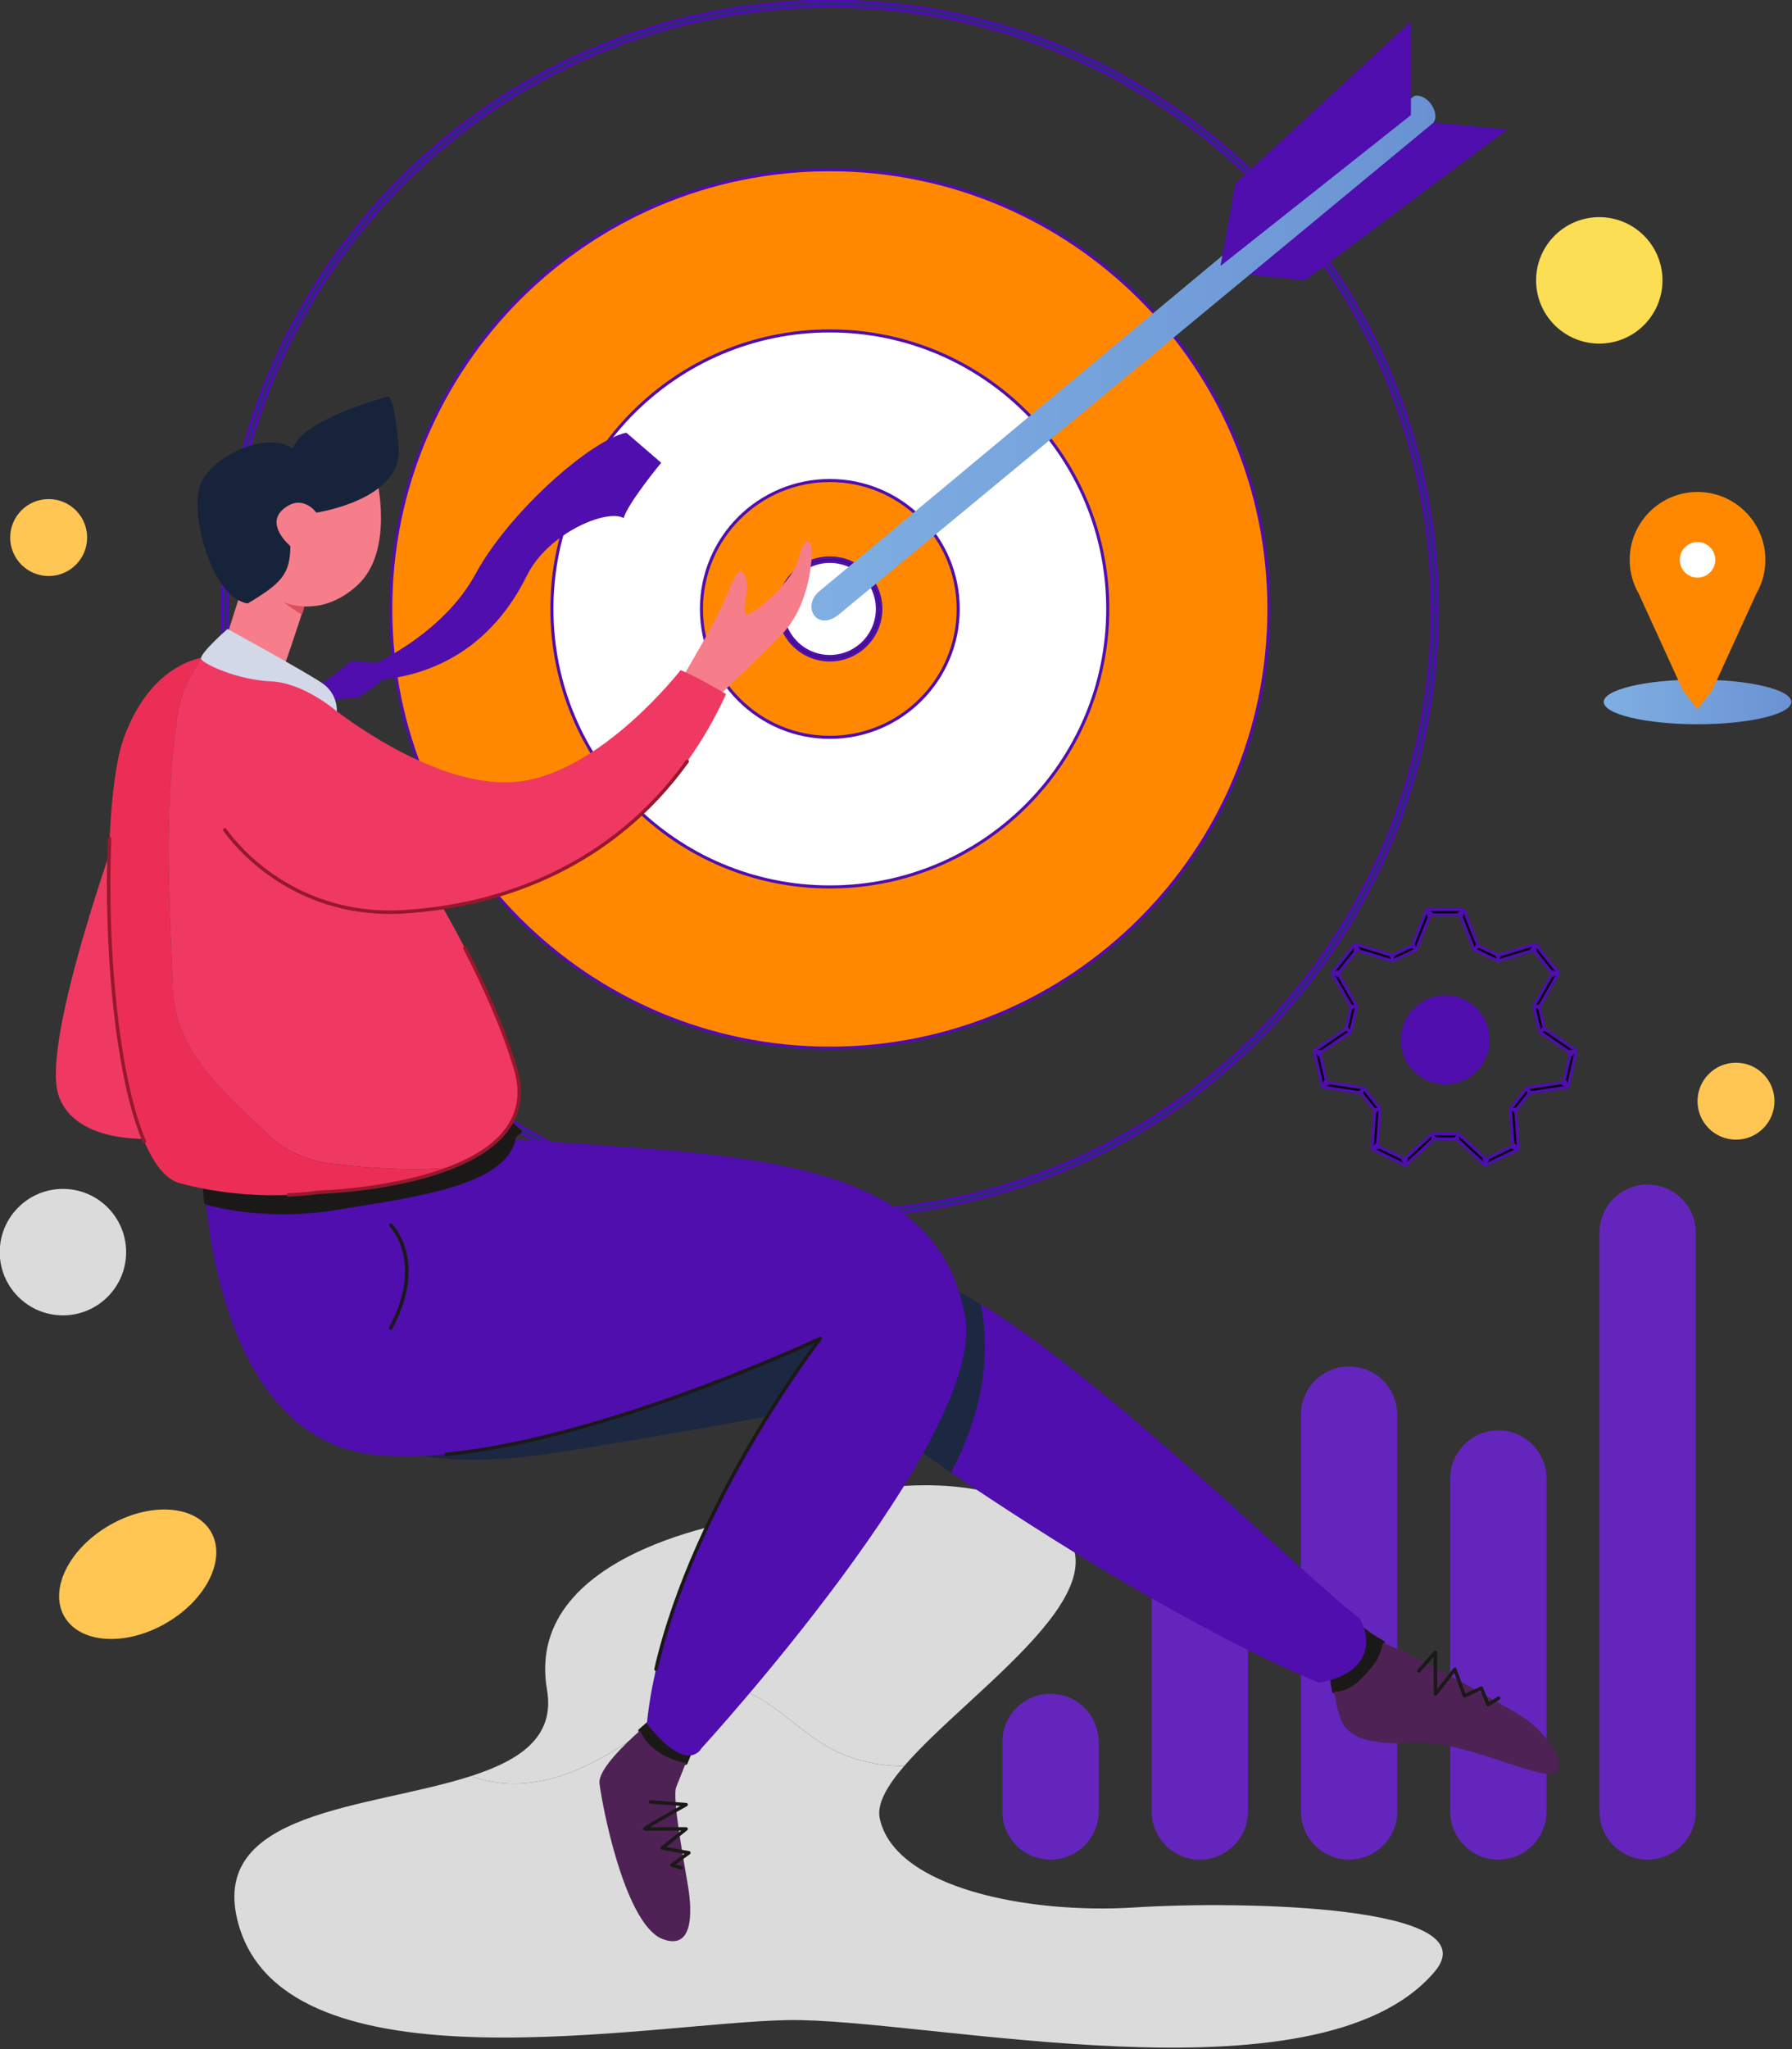 <?xml version="1.0" encoding="UTF-8"?>
<svg xmlns:inkscape="http://www.inkscape.org/namespaces/inkscape" xmlns:sodipodi="http://sodipodi.sourceforge.net/DTD/sodipodi-0.dtd" xmlns="http://www.w3.org/2000/svg" xmlns:svg="http://www.w3.org/2000/svg" id="svg824" xml:space="preserve" width="778.749" height="889.95" viewBox="0 0 778.749 889.95" sodipodi:docname="Exact Target.pdf" inkscape:version="1.1 (c4e8f9e, 2021-05-24)"><rect x="0" y="0" width="778.749" height="889.95" fill="#333333" stroke="none"/>  <defs id="defs828">    <clipPath id="clipPath842">      <path d="M 0,0 H 1110 V 944 H 0 Z" id="path840"></path>    </clipPath>    <clipPath id="clipPath848">      <path d="M 0,943.668 V 0 h 916.805 c 102.636,58.469 183.273,134.25 192.195,230 3.078,33.07 -2.719,65.09 -13.77,95 H 150 V 847.625 C 136.371,872.035 117.914,894.227 83,914 57.793,928.273 29.754,938.027 0,943.668" id="path846"></path>    </clipPath>    <clipPath id="clipPath858">      <path d="M 0,0 H 2341 V 1561 H 0 Z" id="path856"></path>    </clipPath>    <linearGradient x1="0" y1="0" x2="1" y2="0" gradientUnits="userSpaceOnUse" gradientTransform="matrix(1659.63,0,0,1659.63,-549.806,365.93)" spreadMethod="pad" id="linearGradient876">      <stop style="stop-opacity:1;stop-color:#5779c5" offset="0" id="stop872"></stop>      <stop style="stop-opacity:1;stop-color:#3f59b1" offset="1" id="stop874"></stop>    </linearGradient>    <clipPath id="clipPath886">      <path d="m 1007,710 h 1333 v 850 H 1007 Z" id="path884"></path>    </clipPath>    <clipPath id="clipPath892">      <path d="M 2340,1560 H 1085.57 c 4.121,-18.082 10.91,-36.332 19.301,-53.75 14.109,-29.289 32.738,-56.238 50.629,-76.191 6.25,-6.969 12.641,-13.34 19.148,-19.188 88.793,-27.91 183.614,-20.269 251.981,-87.922 15.152,-4.34 29.93,-9.629 44.133,-16.488 19.367,-9.359 37.679,-21.66 54.379,-38.461 h 115.89 c 0,7.031 0,14.059 0,21.09 0,31.031 0,62.058 0,93.09 H 2093.68 V 710.098 c 38.39,4.562 76.39,13.351 113.32,26.902 51.41,18.863 95.41,45.008 133,74.637 V 1560 m -1259.559,0 h -73.089 c 14.179,-29.219 32.75,-56.039 50.648,-76 32.16,-35.859 68.07,-56.191 105.309,-69.352 -3.887,3.821 -7.739,7.84 -11.528,12.071 -18.23,20.332 -37.082,47.601 -51.41,77.363 -8.699,18.047 -15.73,37.02 -19.93,55.918 m 353.219,-244.379 c 0.781,-0.859 1.559,-1.742 2.34,-2.621 13.371,-15.211 22.391,-30.102 28.43,-45 H 1518 c -21.73,20.719 -46.039,34 -72.059,43.461 -4.05,1.48 -8.152,2.859 -12.281,4.16" id="path890"></path>    </clipPath>    <clipPath id="clipPath902">      <path d="M 0,0 H 2341 V 1561 H 0 Z" id="path900"></path>    </clipPath>    <linearGradient x1="0" y1="0" x2="1" y2="0" gradientUnits="userSpaceOnUse" gradientTransform="matrix(1632.07,0,0,1632.07,983.047,1341.92)" spreadMethod="pad" id="linearGradient920">      <stop style="stop-opacity:1;stop-color:#5779c5" offset="0" id="stop916"></stop>      <stop style="stop-opacity:1;stop-color:#3f59b1" offset="1" id="stop918"></stop>    </linearGradient>    <clipPath id="clipPath934">      <path d="m 1080,1268 h 446 v 292 h -446 z" id="path932"></path>    </clipPath>    <clipPath id="clipPath940">      <path d="m 1085.57,1560 h -5.129 c 4.2,-18.898 11.231,-37.871 19.93,-55.918 14.328,-29.762 33.18,-57.031 51.41,-77.363 3.789,-4.231 7.641,-8.25 11.528,-12.071 3.769,-1.328 7.55,-2.578 11.339,-3.777 -6.507,5.848 -12.898,12.219 -19.148,19.188 -17.891,19.953 -36.52,46.902 -50.629,76.191 -8.391,17.418 -15.18,35.668 -19.301,53.75 m 341.059,-237.051 c 2.383,-2.347 4.723,-4.789 7.031,-7.328 4.129,-1.301 8.231,-2.68 12.281,-4.16 26.02,-9.461 50.329,-22.742 72.059,-43.461 h 7.141 c -16.7,16.801 -35.012,29.102 -54.379,38.461 -14.203,6.859 -28.981,12.148 -44.133,16.488" id="path938"></path>    </clipPath>    <clipPath id="clipPath950">      <path d="M 0,0 H 2341 V 1561 H 0 Z" id="path948"></path>    </clipPath>    <linearGradient x1="0" y1="0" x2="1" y2="0" gradientUnits="userSpaceOnUse" gradientTransform="matrix(1632.07,0,0,1632.07,983.047,1341.92)" spreadMethod="pad" id="linearGradient968">      <stop style="stop-opacity:1;stop-color:#c2d4f0" offset="0" id="stop964"></stop>      <stop style="stop-opacity:1;stop-color:#b6c5e9" offset="1" id="stop966"></stop>    </linearGradient>    <clipPath id="clipPath1018">      <path d="m 150,325 h 1621 v 943 H 150 Z" id="path1016"></path>    </clipPath>    <clipPath id="clipPath1024">      <path d="M 1464.43,1268 H 150 V 847.625 c 17.867,-32.012 27.422,-67.836 54.871,-107.047 v 463.223 c 0,17.551 14.223,31.769 31.77,31.769 h 1236.757 c -1.777,10.891 -4.597,21.66 -8.968,32.43 M 1771,534.371 c -6.031,0 -12.07,0 -18.102,0 V 396.57 c 0,-17.539 -14.226,-31.761 -31.769,-31.761 H 1077.02 c 6.949,-12.77 13.128,-26.059 18.21,-39.809 H 1771 v 209.371" id="path1022"></path>    </clipPath>    <clipPath id="clipPath1034">      <path d="M 0,0 H 2341 V 1561 H 0 Z" id="path1032"></path>    </clipPath>    <clipPath id="clipPath1044">      <path d="m 1065,323 h 708 v 72 h -708 z" id="path1042"></path>    </clipPath>    <clipPath id="clipPath1054">      <path d="M 0,0 H 2341 V 1561 H 0 Z" id="path1052"></path>    </clipPath>    <clipPath id="clipPath1070">      <path d="M 0,0 H 2341 V 1561 H 0 Z" id="path1068"></path>    </clipPath>    <clipPath id="clipPath1080">      <path d="m 1736,393 h 37 v 177 h -37 z" id="path1078"></path>    </clipPath>    <clipPath id="clipPath1090">      <path d="M 0,0 H 2341 V 1561 H 0 Z" id="path1088"></path>    </clipPath>    <clipPath id="clipPath1106">      <path d="M 0,0 H 2341 V 1561 H 0 Z" id="path1104"></path>    </clipPath>    <clipPath id="clipPath1116">      <path d="m 183,708 h 38 v 562 h -38 z" id="path1114"></path>    </clipPath>    <clipPath id="clipPath1126">      <path d="M 0,0 H 2341 V 1561 H 0 Z" id="path1124"></path>    </clipPath>    <clipPath id="clipPath1142">      <path d="M 0,0 H 2341 V 1561 H 0 Z" id="path1140"></path>    </clipPath>    <clipPath id="clipPath1152">      <path d="m 148,743 h 37 v 527 h -37 z" id="path1150"></path>    </clipPath>    <clipPath id="clipPath1162">      <path d="M 0,0 H 2341 V 1561 H 0 Z" id="path1160"></path>    </clipPath>    <clipPath id="clipPath1178">      <path d="M 0,0 H 2341 V 1561 H 0 Z" id="path1176"></path>    </clipPath>    <clipPath id="clipPath1188">      <path d="m 219,1198 h 37 v 72 h -37 z" id="path1186"></path>    </clipPath>    <clipPath id="clipPath1198">      <path d="M 0,0 H 2341 V 1561 H 0 Z" id="path1196"></path>    </clipPath>    <clipPath id="clipPath1214">      <path d="M 0,0 H 2341 V 1561 H 0 Z" id="path1212"></path>    </clipPath>    <clipPath id="clipPath1224">      <path d="m 254,1233 h 1237 v 37 H 254 Z" id="path1222"></path>    </clipPath>    <clipPath id="clipPath1234">      <path d="M 0,0 H 2341 V 1561 H 0 Z" id="path1232"></path>    </clipPath>    <clipPath id="clipPath1248">      <path d="m 150,325 h 946 V 848 H 150 Z" id="path1246"></path>    </clipPath>    <clipPath id="clipPath1254">      <path d="M 150,847.625 V 325 h 945.23 c -5.082,13.75 -11.261,27.039 -18.21,39.809 H 236.641 c -17.547,0 -31.77,14.222 -31.77,31.761 V 740.578 C 177.422,779.789 167.867,815.613 150,847.625" id="path1252"></path>    </clipPath>    <clipPath id="clipPath1264">      <path d="M 0,0 H 2341 V 1561 H 0 Z" id="path1262"></path>    </clipPath>    <clipPath id="clipPath1278">      <path d="m 1464,1235 h 178 v 33 h -178 z" id="path1276"></path>    </clipPath>    <clipPath id="clipPath1284">      <path d="m 1641.031,1268 h -115.89 c 2.839,-2.859 5.64,-5.84 8.379,-8.961 6.921,-7.879 12.71,-15.687 17.531,-23.469 h 89.98 c 0,10.809 0,21.621 0,32.43 M 1518,1268 h -53.57 c 4.371,-10.77 7.191,-21.539 8.968,-32.43 h 71.731 c -4.32,6.668 -9.399,13.371 -15.367,20.16 -3.832,4.36 -7.75,8.442 -11.762,12.27" id="path1282"></path>    </clipPath>    <clipPath id="clipPath1294">      <path d="M 0,0 H 2341 V 1561 H 0 Z" id="path1292"></path>    </clipPath>    <clipPath id="clipPath1308">      <path d="m 1518,1235 h 34 v 33 h -34 z" id="path1306"></path>    </clipPath>    <clipPath id="clipPath1314">      <path d="M 1525.141,1268 H 1518 c 4.012,-3.828 7.93,-7.91 11.762,-12.27 5.968,-6.789 11.047,-13.492 15.367,-20.16 h 5.922 c -4.821,7.782 -10.61,15.59 -17.531,23.469 -2.739,3.121 -5.54,6.102 -8.379,8.961" id="path1312"></path>    </clipPath>    <clipPath id="clipPath1324">      <path d="M 0,0 H 2341 V 1561 H 0 Z" id="path1322"></path>    </clipPath>    <clipPath id="clipPath1342">      <path d="m 1286,439 h 102 v 34 h -102 z" id="path1340"></path>    </clipPath>    <clipPath id="clipPath1348">      <path d="m 1291.422,439.23 h 91.828 c 2.5,0 4.531,2.02 4.531,4.52 v 23.75 c 0,2.5 -2.031,4.52 -4.531,4.52 h -91.828 c -2.492,0 -4.524,-2.02 -4.524,-4.52 v -23.75 c 0,-2.5 2.032,-4.52 4.524,-4.52 z" id="path1346"></path>    </clipPath>    <clipPath id="clipPath1358">      <path d="M 0,0 H 2341 V 1561 H 0 Z" id="path1356"></path>    </clipPath>    <linearGradient x1="0" y1="0" x2="1" y2="0" gradientUnits="userSpaceOnUse" gradientTransform="matrix(100.874,0,0,100.874,1286.9,455.63)" spreadMethod="pad" id="linearGradient1376">      <stop style="stop-opacity:1;stop-color:#5779c5" offset="0" id="stop1372"></stop>      <stop style="stop-opacity:1;stop-color:#3f59b1" offset="1" id="stop1374"></stop>    </linearGradient>    <clipPath id="clipPath1408">      <path d="m 313,436 h 39 v 39 h -39 z" id="path1406"></path>    </clipPath>    <clipPath id="clipPath1414">      <path d="m 313.633,455.18 c 0,10.539 8.547,19.09 19.094,19.09 10.546,0 19.097,-8.551 19.097,-19.09 0,-10.551 -8.551,-19.09 -19.097,-19.09 -10.547,0 -19.094,8.539 -19.094,19.09" id="path1412"></path>    </clipPath>    <clipPath id="clipPath1424">      <path d="M 0,0 H 2341 V 1561 H 0 Z" id="path1422"></path>    </clipPath>    <linearGradient x1="0" y1="0" x2="1" y2="0" gradientUnits="userSpaceOnUse" gradientTransform="matrix(38.189,0,0,38.189,313.634,455.18)" spreadMethod="pad" id="linearGradient1442">      <stop style="stop-opacity:1;stop-color:#5779c5" offset="0" id="stop1438"></stop>      <stop style="stop-opacity:1;stop-color:#3f59b1" offset="1" id="stop1440"></stop>    </linearGradient>    <clipPath id="clipPath1452">      <path d="m 313,436 h 39 v 39 h -39 z" id="path1450"></path>    </clipPath>    <clipPath id="clipPath1458">      <path d="m 313.633,455.18 c 0,10.539 8.547,19.09 19.094,19.09 10.546,0 19.093,-8.551 19.093,-19.09 0,-10.551 -8.547,-19.09 -19.093,-19.09 -10.547,0 -19.094,8.539 -19.094,19.09" id="path1456"></path>    </clipPath>    <clipPath id="clipPath1468">      <path d="M 0,0 H 2341 V 1561 H 0 Z" id="path1466"></path>    </clipPath>    <clipPath id="clipPath1478">      <path d="m 313.633,436.078 h 38.188 v 38.191 h -38.188 z" id="path1476"></path>    </clipPath>    <clipPath id="clipPath1488">      <path d="M 0,0 H 2341 V 1561 H 0 Z" id="path1486"></path>    </clipPath>    <linearGradient x1="0" y1="0" x2="1" y2="0" gradientUnits="userSpaceOnUse" gradientTransform="matrix(38.189,0,0,38.189,313.633,455.18)" spreadMethod="pad" id="linearGradient1506">      <stop style="stop-opacity:1;stop-color:#5779c5" offset="0" id="stop1502"></stop>      <stop style="stop-opacity:1;stop-color:#3f59b1" offset="1" id="stop1504"></stop>    </linearGradient>    <clipPath id="clipPath1534">      <path d="m 1082,984 h 248 v 69 h -248 z" id="path1532"></path>    </clipPath>    <clipPath id="clipPath1540">      <path d="m 1090.871,1052.512 h 230.199 c 4.891,0 8.852,-3.782 8.852,-8.453 v -51.371 c 0,-4.665 -3.961,-8.45 -8.852,-8.45 h -230.199 c -4.891,0 -8.851,3.785 -8.851,8.45 v 51.371 c 0,4.671 3.96,8.453 8.851,8.453 z" id="path1538"></path>    </clipPath>    <clipPath id="clipPath1550">      <path d="M 0,0 H 2341 V 1561 H 0 Z" id="path1548"></path>    </clipPath>    <linearGradient x1="0" y1="0" x2="1" y2="0" gradientUnits="userSpaceOnUse" gradientTransform="matrix(247.896,0,0,247.896,1082.02,1018.37)" spreadMethod="pad" id="linearGradient1568">      <stop style="stop-opacity:1;stop-color:#5779c5" offset="0" id="stop1564"></stop>      <stop style="stop-opacity:1;stop-color:#3f59b1" offset="1" id="stop1566"></stop>    </linearGradient>    <clipPath id="clipPath1594">      <path d="m 447,874 h 291 v 157 H 447 Z" id="path1592"></path>    </clipPath>    <clipPath id="clipPath1600">      <path d="m 524.156,1007.789 c 1.246,-0.629 3.528,-3.68 4.774,-4.301 13.742,-9.367 23.734,-26.847 39.972,-24.351 21.86,3.746 34.977,24.972 54.336,34.972 9.653,4.981 20.895,7.493 32.223,7.52 31.48,-39.988 111.422,-95.899 71.594,-128.609 -50.313,-41.317 -141.141,-2.301 -141.141,-2.301 0,0 -114.203,14.687 -102.18,90.804 3.907,24.747 -12.863,36.997 -36.476,45.336 27.187,11.02 53.812,-2.187 76.898,-19.07 z" id="path1598"></path>    </clipPath>    <clipPath id="clipPath1610">      <path d="M 0,0 H 2341 V 1561 H 0 Z" id="path1608"></path>    </clipPath>    <linearGradient x1="0" y1="0" x2="1" y2="0" gradientUnits="userSpaceOnUse" gradientTransform="matrix(290.683,0,0,290.683,447.257,952.475)" spreadMethod="pad" id="linearGradient1628">      <stop style="stop-opacity:1;stop-color:#7fafe2" offset="0" id="stop1624"></stop>      <stop style="stop-opacity:1;stop-color:#6a92d3" offset="1" id="stop1626"></stop>    </linearGradient>    <clipPath id="clipPath1638">      <path d="m 333,978 h 582 v 192 H 333 Z" id="path1636"></path>    </clipPath>    <clipPath id="clipPath1644">      <path d="m 766.234,1095.922 c -51.203,3.558 -115.316,-10.242 -122.496,-46.742 -1.496,-7.602 3.438,-17.02 11.723,-27.551 -11.328,-0.027 -22.57,-2.539 -32.223,-7.52 -19.359,-10 -32.476,-31.226 -54.336,-34.972 -16.238,-2.496 -26.23,14.984 -39.972,24.351 -1.41,1.153 -3.528,3.672 -4.774,4.301 -23.086,16.883 -49.711,30.09 -76.898,19.07 -49.031,17.332 -127.563,17.801 -111.789,78.192 23.375,89.469 197.683,51.41 263.801,50.078 66.121,-1.34 255.121,46.742 311.218,-25.379 27.274,-35.051 -93.05,-37.391 -144.254,-33.828 z" id="path1642"></path>    </clipPath>    <clipPath id="clipPath1654">      <path d="M 0,0 H 2341 V 1561 H 0 Z" id="path1652"></path>    </clipPath>    <linearGradient x1="0" y1="0" x2="1" y2="0" gradientUnits="userSpaceOnUse" gradientTransform="matrix(581.048,0,0,581.048,333.412,1074.24)" spreadMethod="pad" id="linearGradient1672">      <stop style="stop-opacity:1;stop-color:#7fafe2" offset="0" id="stop1668"></stop>      <stop style="stop-opacity:1;stop-color:#6a92d3" offset="1" id="stop1670"></stop>    </linearGradient>    <clipPath id="clipPath1696">      <path d="m 292,960 h 52 v 43 h -52 z" id="path1694"></path>    </clipPath>    <clipPath id="clipPath1702">      <path d="m 341.652,967.781 c 5.09,8.813 -1.488,22.133 -14.691,29.754 -13.203,7.625 -28.031,6.656 -33.121,-2.152 -5.086,-8.813 1.492,-22.137 14.695,-29.754 13.203,-7.621 28.031,-6.656 33.117,2.152 z" id="path1700"></path>    </clipPath>    <clipPath id="clipPath1712">      <path d="M 0,0 H 2341 V 1561 H 0 Z" id="path1710"></path>    </clipPath>    <linearGradient x1="0" y1="0" x2="1" y2="0" gradientUnits="userSpaceOnUse" gradientTransform="matrix(51.254,0,0,51.254,292.12,981.581)" spreadMethod="pad" id="linearGradient1730">      <stop style="stop-opacity:1;stop-color:#7fafe2" offset="0" id="stop1726"></stop>      <stop style="stop-opacity:1;stop-color:#6a92d3" offset="1" id="stop1728"></stop>    </linearGradient>    <clipPath id="clipPath1744">      <path d="m 785,827 h 30 v 30 h -30 z" id="path1742"></path>    </clipPath>    <clipPath id="clipPath1750">      <path d="m 814.398,842.391 c 0,-8.012 -6.496,-14.504 -14.507,-14.504 -8.012,0 -14.508,6.492 -14.508,14.504 0,8.011 6.496,14.507 14.508,14.507 8.011,0 14.507,-6.496 14.507,-14.507 z" id="path1748"></path>    </clipPath>    <clipPath id="clipPath1760">      <path d="M 0,0 H 2341 V 1561 H 0 Z" id="path1758"></path>    </clipPath>    <linearGradient x1="0" y1="0" x2="1" y2="0" gradientUnits="userSpaceOnUse" gradientTransform="matrix(29.019,0,0,29.019,785.382,842.391)" spreadMethod="pad" id="linearGradient1778">      <stop style="stop-opacity:1;stop-color:#7fafe2" offset="0" id="stop1774"></stop>      <stop style="stop-opacity:1;stop-color:#6a92d3" offset="1" id="stop1776"></stop>    </linearGradient>    <clipPath id="clipPath1792">      <path d="M 593,534 H 797 V 706 H 593 Z" id="path1790"></path>    </clipPath>    <clipPath id="clipPath1798">      <path d="m 789.719,534.871 c 4.23,-1.152 8.797,5.641 6.234,8.75 L 601.867,704.059 c -6.75,5.043 -11.5,-2.375 -6.527,-7.422 z" id="path1796"></path>    </clipPath>    <clipPath id="clipPath1808">      <path d="M 0,0 H 2341 V 1561 H 0 Z" id="path1806"></path>    </clipPath>    <linearGradient x1="0" y1="0" x2="1" y2="0" gradientUnits="userSpaceOnUse" gradientTransform="matrix(203.417,0,0,203.417,593.278,620.24)" spreadMethod="pad" id="linearGradient1826">      <stop style="stop-opacity:1;stop-color:#7fafe2" offset="0" id="stop1822"></stop>      <stop style="stop-opacity:1;stop-color:#6a92d3" offset="1" id="stop1824"></stop>    </linearGradient>    <clipPath id="clipPath1840">      <path d="m 851,725 h 62 v 15 h -62 z" id="path1838"></path>    </clipPath>    <clipPath id="clipPath1846">      <path d="m 912.715,732.277 c 0,4.016 -13.688,7.27 -30.57,7.27 -16.887,0 -30.575,-3.254 -30.575,-7.27 0,-4.015 13.688,-7.269 30.575,-7.269 16.882,0 30.57,3.254 30.57,7.269 z" id="path1844"></path>    </clipPath>    <clipPath id="clipPath1856">      <path d="M 0,0 H 2341 V 1561 H 0 Z" id="path1854"></path>    </clipPath>    <linearGradient x1="0" y1="0" x2="1" y2="0" gradientUnits="userSpaceOnUse" gradientTransform="matrix(61.145,0,0,61.145,851.571,732.276)" spreadMethod="pad" id="linearGradient1874">      <stop style="stop-opacity:1;stop-color:#7fafe2" offset="0" id="stop1870"></stop>      <stop style="stop-opacity:1;stop-color:#6a92d3" offset="1" id="stop1872"></stop>    </linearGradient>    <clipPath id="clipPath1890">      <path d="m 882,849 h 26 v 26 h -26 z" id="path1888"></path>    </clipPath>    <clipPath id="clipPath1896">      <path d="m 907.227,862.371 c 0,6.926 -5.618,12.535 -12.543,12.535 -6.926,0 -12.539,-5.609 -12.539,-12.535 0,-6.926 5.613,-12.539 12.539,-12.539 6.925,0 12.543,5.613 12.543,12.539 z" id="path1894"></path>    </clipPath>    <clipPath id="clipPath1906">      <path d="M 0,0 H 2341 V 1561 H 0 Z" id="path1904"></path>    </clipPath>    <linearGradient x1="0" y1="0" x2="1" y2="0" gradientUnits="userSpaceOnUse" gradientTransform="matrix(25.081,0,0,25.081,882.144,862.37)" spreadMethod="pad" id="linearGradient1924">      <stop style="stop-opacity:1;stop-color:#7fafe2" offset="0" id="stop1920"></stop>      <stop style="stop-opacity:1;stop-color:#6a92d3" offset="1" id="stop1922"></stop>    </linearGradient>    <clipPath id="clipPath1982">      <path d="m 448,644 h 97 v 82 h -97 z" id="path1980"></path>    </clipPath>    <clipPath id="clipPath1988">      <path d="m 448.449,721.008 c 0,0 24.266,-10.016 35.285,-30.379 11.02,-20.363 37.844,-43.848 49.2,-46.07 11.351,9.793 11.351,9.793 11.351,9.793 0,0 -10.683,12.906 -12.246,18.027 -5.34,-3.117 -24.707,4.793 -31.609,18.867 -6.903,14.07 -21.371,32.102 -50.016,34.027 -2.226,-2.074 -1.965,-4.265 -1.965,-4.265 z" id="path1986"></path>    </clipPath>    <clipPath id="clipPath1998">      <path d="M 0,0 H 2341 V 1561 H 0 Z" id="path1996"></path>    </clipPath>    <linearGradient x1="0" y1="0" x2="1" y2="0" gradientUnits="userSpaceOnUse" gradientTransform="matrix(95.846,0,0,95.846,448.439,684.916)" spreadMethod="pad" id="linearGradient2016">      <stop style="stop-opacity:1;stop-color:#7fafe2" offset="0" id="stop2012"></stop>      <stop style="stop-opacity:1;stop-color:#6a92d3" offset="1" id="stop2014"></stop>    </linearGradient>    <clipPath id="clipPath2056">      <path d="m 1771,534 h 323 v 177 h -323 z" id="path2054"></path>    </clipPath>    <clipPath id="clipPath2062">      <path d="m 2093.68,710.098 v -56.043 56.043 m 0,-61.047 v -114.68 c -16.918,0 -33.852,0 -50.782,0 -26.886,0 -53.769,0 -80.66,0 -30.34,0 -60.668,0 -91.008,0 -25.511,0 -51.011,0 -76.519,0 -7.91,0 -15.813,0 -23.711,0 7.898,0 15.801,0 23.711,0 25.508,0 51.008,0 76.519,0 30.34,0 60.668,0 91.008,0 26.891,0 53.774,0 80.66,0 16.93,0 33.864,0 50.782,0 v 114.68" id="path2060"></path>    </clipPath>    <clipPath id="clipPath2072">      <path d="M 0,0 H 2341 V 1561 H 0 Z" id="path2070"></path>    </clipPath>    <clipPath id="clipPath2082">      <path d="M 1770.191,534 H 2094 v 176.91 h -323.809 z" id="path2080"></path>    </clipPath>    <clipPath id="clipPath2094">      <path d="m 1771,534 h 323 v 177 h -323 z" id="path2092"></path>    </clipPath>    <clipPath id="clipPath2100">      <path d="m 2093.68,710.098 c -2.879,-0.34 -5.739,-0.66 -8.629,-0.953 v -54.559 c 2.879,-0.199 5.75,-0.375 8.629,-0.531 v 56.043 m -8.629,-60.52 v -68.91 c 0,-12.828 -10.403,-23.227 -23.223,-23.227 H 1771 v -23.07 c 7.898,0 15.801,0 23.711,0 25.508,0 51.008,0 76.519,0 30.34,0 60.668,0 91.008,0 26.891,0 53.774,0 80.66,0 16.93,0 33.864,0 50.782,0 v 114.68 c -2.871,0.152 -5.75,0.328 -8.629,0.527" id="path2098"></path>    </clipPath>    <clipPath id="clipPath2110">      <path d="M 0,0 H 2341 V 1561 H 0 Z" id="path2108"></path>    </clipPath>    <clipPath id="clipPath2120">      <path d="M 1770.191,534 H 2094 v 176.91 h -323.809 z" id="path2118"></path>    </clipPath>    <clipPath id="clipPath2132">      <path d="m 2061,709 h 33 v 674 h -33 z" id="path2130"></path>    </clipPath>    <clipPath id="clipPath2138">      <path d="m 2093.68,1382.18 h -31.852 c 12.82,0 23.223,-10.391 23.223,-23.219 V 709.145 c 2.89,0.293 5.75,0.613 8.629,0.953 v 672.093" id="path2136"></path>    </clipPath>    <clipPath id="clipPath2148">      <path d="M 0,0 H 2341 V 1561 H 0 Z" id="path2146"></path>    </clipPath>    <clipPath id="clipPath2158">      <path d="M 2061.09,708.391 H 2094 v 674.52 h -32.91 z" id="path2156"></path>    </clipPath>    <clipPath id="clipPath2170">      <path d="m 2085,649 h 9 v 6 h -9 z" id="path2168"></path>    </clipPath>    <clipPath id="clipPath2176">      <path d="m 2085.051,654.586 v -5.008 c 2.879,-0.199 5.758,-0.375 8.629,-0.527 v 5.004 c -2.879,0.156 -5.75,0.332 -8.629,0.531" id="path2174"></path>    </clipPath>    <clipPath id="clipPath2186">      <path d="M 0,0 H 2341 V 1561 H 0 Z" id="path2184"></path>    </clipPath>    <clipPath id="clipPath2196">      <path d="M 2084.09,648.391 H 2094 V 655 h -9.91 z" id="path2194"></path>    </clipPath>    <clipPath id="clipPath2208">      <path d="m 1641,1268 h 59 v 115 h -59 z" id="path2206"></path>    </clipPath>    <clipPath id="clipPath2214">      <path d="m 1699.57,1382.18 h -58.539 c 0,-31.032 0,-62.059 0,-93.09 0,-7.031 0,-14.059 0,-21.09 h 35.309 v 90.961 c 0,12.828 10.398,23.219 23.23,23.219" id="path2212"></path>    </clipPath>    <clipPath id="clipPath2224">      <path d="M 0,0 H 2341 V 1561 H 0 Z" id="path2222"></path>    </clipPath>    <clipPath id="clipPath2234">      <path d="M 1640.09,1267.191 H 1700 v 115.719 h -59.91 z" id="path2232"></path>    </clipPath>    <clipPath id="clipPath2246">      <path d="m 1641,1235 h 36 v 33 h -36 z" id="path2244"></path>    </clipPath>    <clipPath id="clipPath2252">      <path d="m 1676.34,1268 h -35.309 c 0,-10.809 0,-21.621 0,-32.43 h 35.309 V 1268" id="path2250"></path>    </clipPath>    <clipPath id="clipPath2262">      <path d="M 0,0 H 2341 V 1561 H 0 Z" id="path2260"></path>    </clipPath>    <clipPath id="clipPath2276">      <path d="m 1752,534 h 19 v 24 h -19 z" id="path2274"></path>    </clipPath>    <clipPath id="clipPath2282">      <path d="m 1771,557.441 h -18.102 v -23.07 c 6.032,0 12.071,0 18.102,0 v 23.07" id="path2280"></path>    </clipPath>    <clipPath id="clipPath2292">      <path d="M 0,0 H 2341 V 1561 H 0 Z" id="path2290"></path>    </clipPath>    <clipPath id="clipPath2306">      <path d="m 1641,534 h 112 v 702 h -112 z" id="path2304"></path>    </clipPath>    <clipPath id="clipPath2312">      <path d="m 1676.34,1235.57 h -35.309 c 0,-41.121 0,-82.242 0,-123.359 0,-58.949 3,-117.914 3,-176.875 0,-58.07 0,-116.145 0,-174.215 0,-49.648 -3,-99.301 -3,-148.949 0,-25.934 0,-51.867 0,-77.801 25.02,0 50.047,0 75.078,0 12.262,0 24.532,0 36.789,0 v 23.07 h -53.328 c -12.832,0 -23.23,10.399 -23.23,23.227 v 654.902" id="path2310"></path>    </clipPath>    <clipPath id="clipPath2322">      <path d="M 0,0 H 2341 V 1561 H 0 Z" id="path2320"></path>    </clipPath>    <clipPath id="clipPath2332">      <path d="m 1640.09,534 h 113.422 v 702.512 H 1640.09 Z" id="path2330"></path>    </clipPath>    <clipPath id="clipPath2348">      <path d="m 1800,1256 h 152 v 50 h -152 z" id="path2346"></path>    </clipPath>    <clipPath id="clipPath2354">      <path d="m 1942.148,1305.09 h -132.847 c -5.071,0 -9.172,-4.11 -9.172,-9.168 v -30.121 c 0,-5.063 4.101,-9.172 9.172,-9.172 h 132.847 c 5.071,0 9.172,4.109 9.172,9.172 v 30.121 c 0,5.058 -4.101,9.168 -9.172,9.168 z" id="path2352"></path>    </clipPath>    <clipPath id="clipPath2364">      <path d="M 0,0 H 2341 V 1561 H 0 Z" id="path2362"></path>    </clipPath>    <linearGradient x1="0" y1="0" x2="1" y2="0" gradientUnits="userSpaceOnUse" gradientTransform="matrix(151.199,0,0,151.199,1800.13,1280.86)" spreadMethod="pad" id="linearGradient2382">      <stop style="stop-opacity:1;stop-color:#5779c5" offset="0" id="stop2378"></stop>      <stop style="stop-opacity:1;stop-color:#3f59b1" offset="1" id="stop2380"></stop>    </linearGradient>    <clipPath id="clipPath2440">      <path d="m 1800,849 h 161 v 87 h -161 z" id="path2438"></path>    </clipPath>    <clipPath id="clipPath2446">      <path d="m 1811.781,935.555 c -3.742,0 -7.531,-0.676 -11.34,-2.223 12.981,-4.586 22.188,-11.324 20.047,-24.926 -4.609,-29.199 24.571,-41.953 42.621,-46.996 6.762,1.317 13.743,2.004 20.891,2.004 18.398,0 35.738,-4.574 50.941,-12.644 6.95,1.503 13.598,4.308 19.297,8.988 21.891,17.98 -22.047,48.715 -39.347,70.695 -6.231,-0.015 -12.411,-1.391 -17.719,-4.137 -10.641,-5.492 -17.852,-17.16 -29.871,-19.222 -0.582,-0.09 -1.153,-0.129 -1.711,-0.129 -7.942,0 -13.199,8.707 -20.262,13.519 -0.68,0.34 -1.937,2.016 -2.617,2.36 -9.461,6.918 -19.992,12.711 -30.93,12.711 M 1884,862.863 c -6.719,0 -13.301,-0.609 -19.68,-1.785 7.192,-1.926 12.34,-2.59 12.34,-2.59 0,0 21.34,-9.164 43.84,-9.164 4.539,0 9.129,0.371 13.59,1.27 -14.969,7.836 -32.012,12.269 -50.09,12.269" id="path2444"></path>    </clipPath>    <clipPath id="clipPath2456">      <path d="M 0,0 H 2341 V 1561 H 0 Z" id="path2454"></path>    </clipPath>    <linearGradient x1="0" y1="0" x2="1" y2="0" gradientUnits="userSpaceOnUse" gradientTransform="matrix(159.79,0,0,159.79,1800.44,892.439)" spreadMethod="pad" id="linearGradient2474">      <stop style="stop-opacity:1;stop-color:#7fafe2" offset="0" id="stop2470"></stop>      <stop style="stop-opacity:1;stop-color:#6a92d3" offset="1" id="stop2472"></stop>    </linearGradient>    <clipPath id="clipPath2484">      <path d="m 1737,906 h 321 v 106 h -321 z" id="path2482"></path>    </clipPath>    <clipPath id="clipPath2490">      <path d="m 1975.781,971.293 c -28.152,1.957 -63.39,-5.629 -67.34,-25.691 -0.82,-4.18 1.887,-9.364 6.45,-15.149 -6.231,-0.015 -12.411,-1.391 -17.719,-4.137 -10.641,-5.492 -17.852,-17.16 -29.871,-19.218 -8.922,-1.375 -14.41,8.238 -21.973,13.382 -0.769,0.633 -1.937,2.02 -2.617,2.364 -12.691,9.285 -27.332,16.547 -42.27,10.488 -26.961,9.523 -70.132,9.781 -61.453,42.977 12.84,49.179 108.66,28.261 145.012,27.531 36.34,-0.738 140.238,25.691 171.078,-13.949 14.992,-19.27 -51.156,-20.555 -79.297,-18.598 z" id="path2488"></path>    </clipPath>    <clipPath id="clipPath2500">      <path d="M 0,0 H 2341 V 1561 H 0 Z" id="path2498"></path>    </clipPath>    <linearGradient x1="0" y1="0" x2="1" y2="0" gradientUnits="userSpaceOnUse" gradientTransform="matrix(319.405,0,0,319.405,1737.85,959.377)" spreadMethod="pad" id="linearGradient2518">      <stop style="stop-opacity:1;stop-color:#7fafe2" offset="0" id="stop2514"></stop>      <stop style="stop-opacity:1;stop-color:#6a92d3" offset="1" id="stop2516"></stop>    </linearGradient>    <clipPath id="clipPath2532">      <path d="m 1863,850 h 72 v 14 h -72 z" id="path2530"></path>    </clipPath>    <clipPath id="clipPath2538">      <path d="m 1884,863.414 c -7.148,0 -14.129,-0.687 -20.891,-2.004 0.411,-0.113 0.813,-0.226 1.211,-0.332 6.379,1.176 12.961,1.785 19.68,1.785 18.078,0 35.121,-4.433 50.09,-12.269 0.281,0.054 0.558,0.113 0.851,0.176 -15.203,8.07 -32.543,12.644 -50.941,12.644" id="path2536"></path>    </clipPath>    <clipPath id="clipPath2548">      <path d="M 0,0 H 2341 V 1561 H 0 Z" id="path2546"></path>    </clipPath>    <linearGradient x1="0" y1="0" x2="1" y2="0" gradientUnits="userSpaceOnUse" gradientTransform="matrix(159.79,0,0,159.79,1800.44,892.439)" spreadMethod="pad" id="linearGradient2566">      <stop style="stop-opacity:1;stop-color:#416391" offset="0" id="stop2562"></stop>      <stop style="stop-opacity:1;stop-color:#38558e" offset="1" id="stop2564"></stop>    </linearGradient>    <clipPath id="clipPath2588">      <path d="m 1715,896 h 29 v 25 h -29 z" id="path2586"></path>    </clipPath>    <clipPath id="clipPath2594">      <path d="m 1742.379,900.855 c 2.801,4.84 -0.809,12.165 -8.07,16.356 -7.258,4.187 -15.411,3.656 -18.207,-1.188 -2.793,-4.843 0.82,-12.164 8.078,-16.355 7.261,-4.188 15.41,-3.656 18.199,1.187 z" id="path2592"></path>    </clipPath>    <clipPath id="clipPath2604">      <path d="M 0,0 H 2341 V 1561 H 0 Z" id="path2602"></path>    </clipPath>    <linearGradient x1="0" y1="0" x2="1" y2="0" gradientUnits="userSpaceOnUse" gradientTransform="matrix(28.175,0,0,28.175,1715.16,908.439)" spreadMethod="pad" id="linearGradient2622">      <stop style="stop-opacity:1;stop-color:#7fafe2" offset="0" id="stop2618"></stop>      <stop style="stop-opacity:1;stop-color:#6a92d3" offset="1" id="stop2620"></stop>    </linearGradient>    <clipPath id="clipPath2636">      <path d="m 1986,823 h 17 v 17 h -17 z" id="path2634"></path>    </clipPath>    <clipPath id="clipPath2642">      <path d="m 2002.262,831.926 c 0,-4.403 -3.571,-7.973 -7.981,-7.973 -4.402,0 -7.98,3.57 -7.98,7.973 0,4.402 3.578,7.972 7.98,7.972 4.41,0 7.981,-3.57 7.981,-7.972 z" id="path2640"></path>    </clipPath>    <clipPath id="clipPath2652">      <path d="M 0,0 H 2341 V 1561 H 0 Z" id="path2650"></path>    </clipPath>    <linearGradient x1="0" y1="0" x2="1" y2="0" gradientUnits="userSpaceOnUse" gradientTransform="matrix(15.952,0,0,15.952,1986.3,831.926)" spreadMethod="pad" id="linearGradient2670">      <stop style="stop-opacity:1;stop-color:#7fafe2" offset="0" id="stop2666"></stop>      <stop style="stop-opacity:1;stop-color:#6a92d3" offset="1" id="stop2668"></stop>    </linearGradient>    <clipPath id="clipPath2684">      <path d="m 1880,662 h 113 v 95 h -113 z" id="path2682"></path>    </clipPath>    <clipPath id="clipPath2690">      <path d="m 1988.691,662.879 c 2.321,-0.633 4.829,3.101 3.43,4.812 l -106.691,88.192 c -3.719,2.773 -6.328,-1.305 -3.59,-4.078 z" id="path2688"></path>    </clipPath>    <clipPath id="clipPath2700">      <path d="M 0,0 H 2341 V 1561 H 0 Z" id="path2698"></path>    </clipPath>    <linearGradient x1="0" y1="0" x2="1" y2="0" gradientUnits="userSpaceOnUse" gradientTransform="matrix(111.819,0,0,111.819,1880.7,709.809)" spreadMethod="pad" id="linearGradient2718">      <stop style="stop-opacity:1;stop-color:#7fafe2" offset="0" id="stop2714"></stop>      <stop style="stop-opacity:1;stop-color:#6a92d3" offset="1" id="stop2716"></stop>    </linearGradient>    <clipPath id="clipPath2732">      <path d="m 2022,767 h 35 v 9 h -35 z" id="path2730"></path>    </clipPath>    <clipPath id="clipPath2738">      <path d="m 2056.301,771.395 c 0,2.207 -7.52,3.996 -16.801,3.996 -9.289,0 -16.809,-1.789 -16.809,-3.996 0,-2.207 7.52,-3.997 16.809,-3.997 9.281,0 16.801,1.79 16.801,3.997 z" id="path2736"></path>    </clipPath>    <clipPath id="clipPath2748">      <path d="M 0,0 H 2341 V 1561 H 0 Z" id="path2746"></path>    </clipPath>    <linearGradient x1="0" y1="0" x2="1" y2="0" gradientUnits="userSpaceOnUse" gradientTransform="matrix(33.612,0,0,33.612,2022.69,771.395)" spreadMethod="pad" id="linearGradient2766">      <stop style="stop-opacity:1;stop-color:#7fafe2" offset="0" id="stop2762"></stop>      <stop style="stop-opacity:1;stop-color:#6a92d3" offset="1" id="stop2764"></stop>    </linearGradient>    <clipPath id="clipPath2782">      <path d="m 2039,836 h 15 v 14 h -15 z" id="path2780"></path>    </clipPath>    <clipPath id="clipPath2788">      <path d="m 2053.281,842.906 c 0,3.809 -3.082,6.895 -6.89,6.895 -3.813,0 -6.891,-3.086 -6.891,-6.895 0,-3.804 3.078,-6.89 6.891,-6.89 3.808,0 6.89,3.086 6.89,6.89 z" id="path2786"></path>    </clipPath>    <clipPath id="clipPath2798">      <path d="M 0,0 H 2341 V 1561 H 0 Z" id="path2796"></path>    </clipPath>    <linearGradient x1="0" y1="0" x2="1" y2="0" gradientUnits="userSpaceOnUse" gradientTransform="matrix(13.787,0,0,13.787,2039.49,842.908)" spreadMethod="pad" id="linearGradient2816">      <stop style="stop-opacity:1;stop-color:#7fafe2" offset="0" id="stop2812"></stop>      <stop style="stop-opacity:1;stop-color:#6a92d3" offset="1" id="stop2814"></stop>    </linearGradient>    <clipPath id="clipPath2874">      <path d="m 1801,723 h 53 v 45 h -53 z" id="path2872"></path>    </clipPath>    <clipPath id="clipPath2880">      <path d="m 1801.09,765.203 c 0,0 13.34,-5.508 19.398,-16.703 6.051,-11.191 20.801,-24.102 27.043,-25.324 6.239,5.383 6.239,5.383 6.239,5.383 0,0 -5.872,7.097 -6.731,9.91 -2.93,-1.711 -13.578,2.636 -17.367,10.371 -3.801,7.738 -11.75,17.644 -27.5,18.707 -1.223,-1.141 -1.082,-2.344 -1.082,-2.344 z" id="path2878"></path>    </clipPath>    <clipPath id="clipPath2890">      <path d="M 0,0 H 2341 V 1561 H 0 Z" id="path2888"></path>    </clipPath>    <linearGradient x1="0" y1="0" x2="1" y2="0" gradientUnits="userSpaceOnUse" gradientTransform="matrix(52.687,0,0,52.687,1801.09,745.361)" spreadMethod="pad" id="linearGradient2908">      <stop style="stop-opacity:1;stop-color:#7fafe2" offset="0" id="stop2904"></stop>      <stop style="stop-opacity:1;stop-color:#6a92d3" offset="1" id="stop2906"></stop>    </linearGradient>    <clipPath id="clipPath1890-7">      <path d="m 882,849 h 26 v 26 h -26 z" id="path1888-1"></path>    </clipPath>    <clipPath id="clipPath1896-5">      <path d="m 907.227,862.371 c 0,6.926 -5.618,12.535 -12.543,12.535 -6.926,0 -12.539,-5.609 -12.539,-12.535 0,-6.926 5.613,-12.539 12.539,-12.539 6.925,0 12.543,5.613 12.543,12.539 z" id="path1894-2"></path>    </clipPath>    <clipPath id="clipPath1906-1">      <path d="M 0,0 H 2341 V 1561 H 0 Z" id="path1904-1"></path>    </clipPath>  </defs>  <g id="g830" inkscape:groupmode="layer" inkscape:label="Exact Target" transform="matrix(1.333,0,0,1.333,-438.204,-671.255)">    <g id="g1572" style="fill:#6425bd;fill-opacity:1">      <path d="m 671.219,1109.5 c -8.672,0 -15.699,-7.031 -15.699,-15.699 v -22.641 c 0,-8.672 7.027,-15.699 15.699,-15.699 8.668,0 15.695,7.027 15.695,15.699 v 22.641 c 0,8.668 -7.027,15.699 -15.695,15.699" style="fill:#6425bd;fill-opacity:1;fill-rule:nonzero;stroke:none" id="path1578"></path>      <path d="m 719.883,1109.5 c -8.672,0 -15.699,-7.031 -15.699,-15.699 v -77.942 c 0,-8.668 7.027,-15.687 15.699,-15.687 8.668,0 15.695,7.019 15.695,15.687 v 77.942 c 0,8.668 -7.027,15.699 -15.695,15.699" style="fill:#6425bd;fill-opacity:1;fill-rule:nonzero;stroke:none" id="path1580"></path>      <path d="m 768.543,1109.5 c -8.668,0 -15.695,-7.031 -15.695,-15.699 V 964.5 c 0,-8.672 7.027,-15.699 15.695,-15.699 8.672,0 15.699,7.027 15.699,15.699 v 129.301 c 0,8.668 -7.027,15.699 -15.699,15.699" style="fill:#6425bd;fill-opacity:1;fill-rule:nonzero;stroke:none" id="path1582"></path>      <path d="m 817.207,1109.5 c -8.668,0 -15.699,-7.031 -15.699,-15.699 V 985.328 c 0,-8.668 7.031,-15.695 15.699,-15.695 8.672,0 15.699,7.027 15.699,15.695 v 108.473 c 0,8.668 -7.027,15.699 -15.699,15.699" style="fill:#6425bd;fill-opacity:1;fill-rule:nonzero;stroke:none" id="path1584"></path>      <path d="m 865.871,1109.5 c -8.672,0 -15.699,-7.031 -15.699,-15.699 V 905.246 c 0,-8.672 7.027,-15.699 15.699,-15.699 8.668,0 15.695,7.027 15.695,15.699 v 188.555 c 0,8.668 -7.027,15.699 -15.695,15.699" style="fill:#6425bd;fill-opacity:1;fill-rule:nonzero;stroke:none" id="path1586"></path>    </g>    <g id="g4692" transform="matrix(0.678,0,0,0.62,179.092,445.608)">      <g id="g1588" style="fill:#dbdbdb;fill-opacity:1">        <g id="g1590" clip-path="url(#clipPath1594)" style="fill:#dbdbdb;fill-opacity:1">          <g id="g1596" clip-path="url(#clipPath1600)" style="fill:#dbdbdb;fill-opacity:1">            <g id="g1602" style="fill:#dbdbdb;fill-opacity:1">              <g id="g1604" style="fill:#dbdbdb;fill-opacity:1">                <g id="g1606" clip-path="url(#clipPath1610)" style="fill:#dbdbdb;fill-opacity:1">                  <g id="g1612" style="fill:#dbdbdb;fill-opacity:1">                    <g id="g1614" style="fill:#dbdbdb;fill-opacity:1">                      <g id="g1616" style="fill:#dbdbdb;fill-opacity:1">                        <g id="g1622" style="fill:#dbdbdb;fill-opacity:1">                          <path d="m 524.156,1007.789 c 1.246,-0.629 3.528,-3.68 4.774,-4.301 13.742,-9.367 23.734,-26.847 39.972,-24.351 21.86,3.746 34.977,24.972 54.336,34.972 9.653,4.981 20.895,7.493 32.223,7.52 31.48,-39.988 111.422,-95.899 71.594,-128.609 -50.313,-41.317 -141.141,-2.301 -141.141,-2.301 0,0 -114.203,14.687 -102.18,90.804 3.907,24.747 -12.863,36.997 -36.476,45.336 27.187,11.02 53.812,-2.187 76.898,-19.07" style="fill:#dbdbdb;fill-opacity:1;stroke:none" id="path1630"></path>                        </g>                      </g>                    </g>                  </g>                </g>              </g>            </g>          </g>        </g>      </g>      <g id="g1632">        <g id="g1634" clip-path="url(#clipPath1638)" style="fill:#dbdbdb;fill-opacity:1">          <g id="g1640" clip-path="url(#clipPath1644)" style="fill:#dbdbdb;fill-opacity:1">            <g id="g1646" style="fill:#dbdbdb;fill-opacity:1">              <g id="g1648" style="fill:#dbdbdb;fill-opacity:1">                <g id="g1650" clip-path="url(#clipPath1654)" style="fill:#dbdbdb;fill-opacity:1">                  <g id="g1656" style="fill:#dbdbdb;fill-opacity:1">                    <g id="g1658" style="fill:#dbdbdb;fill-opacity:1">                      <g id="g1660" style="fill:#dbdbdb;fill-opacity:1">                        <g id="g1666" style="fill:#dbdbdb;fill-opacity:1">                          <path d="m 766.234,1095.922 c -51.203,3.558 -115.316,-10.242 -122.496,-46.742 -1.496,-7.602 3.438,-17.02 11.723,-27.551 -11.328,-0.027 -22.57,-2.539 -32.223,-7.52 -19.359,-10 -32.476,-31.226 -54.336,-34.972 -16.238,-2.496 -26.23,14.984 -39.972,24.351 -1.41,1.153 -3.528,3.672 -4.774,4.301 -23.086,16.883 -49.711,30.09 -76.898,19.07 -49.031,17.332 -127.563,17.801 -111.789,78.192 23.375,89.469 197.683,51.41 263.801,50.078 66.121,-1.34 255.121,46.742 311.218,-25.379 27.274,-35.051 -93.05,-37.391 -144.254,-33.828" style="fill:#dbdbdb;fill-opacity:1;stroke:none" id="path1674"></path>                        </g>                      </g>                    </g>                  </g>                </g>              </g>            </g>          </g>        </g>      </g>    </g>    <g id="g1676" style="stroke:#4f0ead;stroke-opacity:1">      <path d="m 796.512,701.98 h 0.847 c 0,-109.378 -88.687,-198.039 -198.089,-198.039 -109.399,0 -198.086,88.661 -198.086,198.039 0,109.375 88.687,198.043 198.086,198.043 109.402,0 198.089,-88.668 198.089,-198.043 h -1.699 c 0,54.219 -21.98,103.301 -57.519,138.836 -35.543,35.532 -84.633,57.508 -138.871,57.508 -54.231,0 -103.325,-21.976 -138.868,-57.508 -35.539,-35.535 -57.519,-84.617 -57.519,-138.836 0,-54.222 21.98,-103.304 57.519,-138.835 35.543,-35.536 84.633,-57.504 138.868,-57.516 54.238,0.012 103.328,21.98 138.871,57.516 35.539,35.531 57.519,84.613 57.519,138.835 h 0.852" style="fill:#23335e;fill-opacity:1;fill-rule:nonzero;stroke:#4f0ead;stroke-opacity:1" id="path1678"></path>      <path d="m 742.414,701.98 c 0,-79.039 -64.086,-143.109 -143.144,-143.109 -79.055,0 -143.141,64.07 -143.141,143.109 0,79.04 64.086,143.11 143.141,143.11 79.058,0 143.144,-64.07 143.144,-143.11" style="fill:#ff8800;fill-opacity:1;fill-rule:nonzero;stroke:#4f0ead;stroke-opacity:1" id="path1680"></path>      <path d="m 689.875,701.98 c 0,-50.031 -40.563,-90.585 -90.605,-90.585 -50.04,0 -90.602,40.554 -90.602,90.585 0,50.028 40.562,90.582 90.602,90.582 50.042,0 90.605,-40.554 90.605,-90.582" style="fill:#ffffff;fill-opacity:1;fill-rule:nonzero;stroke:#4f0ead;stroke-opacity:1" id="path1682"></path>      <path d="m 641.125,701.98 c 0,-23.109 -18.738,-41.843 -41.855,-41.843 -23.114,0 -41.852,18.734 -41.852,41.843 0,23.11 18.738,41.84 41.852,41.84 23.117,0 41.855,-18.73 41.855,-41.84" style="fill:#ff8800;fill-opacity:1;fill-rule:nonzero;stroke:#4f0ead;stroke-opacity:1" id="path1684"></path>      <path d="m 615.336,701.98 c 0,-8.871 -7.191,-16.062 -16.066,-16.062 -8.872,0 -16.063,7.191 -16.063,16.062 0,8.872 7.191,16.063 16.063,16.063 8.875,0 16.066,-7.191 16.066,-16.063" style="fill:#ffffff;fill-opacity:1;fill-rule:nonzero;stroke:#4f0ead;stroke-opacity:1" id="path1686"></path>      <path d="m 615.336,701.98 h 0.566 c 0,-9.183 -7.445,-16.628 -16.632,-16.628 -9.184,0 -16.629,7.445 -16.629,16.628 0,9.184 7.445,16.625 16.629,16.625 9.187,0 16.632,-7.441 16.632,-16.625 h -1.132 c 0,4.282 -1.735,8.149 -4.54,10.958 -2.804,2.804 -6.675,4.535 -10.96,4.535 -4.282,0 -8.153,-1.731 -10.958,-4.535 -2.804,-2.809 -4.539,-6.676 -4.539,-10.958 0,-4.281 1.735,-8.152 4.539,-10.957 2.805,-2.804 6.676,-4.539 10.958,-4.539 4.285,0 8.156,1.735 10.96,4.539 2.805,2.805 4.54,6.676 4.54,10.957 h 0.566" style="fill:#1b1918;fill-opacity:1;fill-rule:nonzero;stroke:#4f0ead;stroke-opacity:1" id="path1688"></path>    </g>    <g id="g1690" transform="translate(55.881,34.925)" style="fill:#ffc653;fill-opacity:1">      <g id="g1692" clip-path="url(#clipPath1696)" style="fill:#ffc653;fill-opacity:1">        <g id="g1698" clip-path="url(#clipPath1702)" style="fill:#ffc653;fill-opacity:1">          <g id="g1704" style="fill:#ffc653;fill-opacity:1">            <g id="g1706" style="fill:#ffc653;fill-opacity:1">              <g id="g1708" clip-path="url(#clipPath1712)" style="fill:#ffc653;fill-opacity:1">                <g id="g1714" style="fill:#ffc653;fill-opacity:1">                  <g id="g1716" style="fill:#ffc653;fill-opacity:1">                    <g id="g1718" style="fill:#ffc653;fill-opacity:1">                      <g id="g1724" style="fill:#ffc653;fill-opacity:1">                        <path d="m 341.652,967.781 c 5.09,8.813 -1.488,22.133 -14.691,29.754 -13.203,7.625 -28.031,6.656 -33.121,-2.152 -5.086,-8.813 1.492,-22.137 14.695,-29.754 13.203,-7.621 28.031,-6.656 33.117,2.152" style="fill:#ffc653;fill-opacity:1;stroke:none" id="path1732"></path>                      </g>                    </g>                  </g>                </g>              </g>            </g>          </g>        </g>      </g>    </g>    <g id="g1734" style="fill:#000000;fill-opacity:1;stroke:#4f0ead;stroke-opacity:1">      <path d="m 805.371,800.789 -0.789,0.313 4.559,11.543 c 0.078,0.199 0.226,0.363 0.421,0.453 2.77,1.336 4.438,2.136 7.208,3.468 0.191,0.094 0.414,0.114 0.617,0.047 l 11.871,-3.633 -0.25,-0.812 -0.664,0.531 c 3.332,4.18 3.5,4.391 6.832,8.567 l 0.668,-0.528 -0.739,-0.426 -6.183,10.762 c -0.11,0.188 -0.141,0.406 -0.094,0.614 0.684,2.996 1.098,4.8 1.781,7.796 0.047,0.207 0.172,0.391 0.348,0.512 l 10.242,7.012 0.481,-0.699 -0.828,-0.192 c -1.192,5.211 -1.25,5.477 -2.442,10.684 l 0.828,0.191 -0.125,-0.84 -12.273,1.871 c -0.211,0.036 -0.402,0.145 -0.535,0.313 -1.918,2.402 -3.071,3.848 -4.989,6.254 -0.132,0.164 -0.199,0.379 -0.183,0.59 l 0.902,12.379 0.848,-0.063 -0.367,-0.766 c -4.817,2.321 -5.063,2.438 -9.875,4.754 l 0.367,0.766 0.574,-0.621 -9.113,-8.426 c -0.16,-0.144 -0.364,-0.226 -0.578,-0.226 -3.075,0 -4.926,0 -8,0 -0.211,0 -0.418,0.082 -0.575,0.226 l -9.117,8.426 0.574,0.621 0.372,-0.766 c -4.817,-2.316 -5.063,-2.433 -9.879,-4.754 l -0.368,0.766 0.848,0.063 0.902,-12.379 c 0.016,-0.211 -0.05,-0.426 -0.183,-0.59 -1.914,-2.406 -3.07,-3.852 -4.988,-6.254 -0.133,-0.168 -0.325,-0.277 -0.536,-0.313 l -12.269,-1.871 -0.129,0.84 0.828,-0.191 c -1.191,-5.207 -1.25,-5.473 -2.441,-10.684 l -0.828,0.192 0.48,0.699 10.242,-7.012 c 0.18,-0.121 0.305,-0.305 0.352,-0.512 0.683,-2.996 1.094,-4.8 1.777,-7.796 0.047,-0.208 0.016,-0.426 -0.09,-0.614 l -6.187,-10.762 -0.735,0.426 0.664,0.528 c 3.333,-4.176 3.5,-4.387 6.833,-8.567 l -0.665,-0.531 -0.246,0.812 11.868,3.633 c 0.207,0.067 0.425,0.047 0.621,-0.047 2.769,-1.332 4.433,-2.132 7.203,-3.468 0.195,-0.09 0.343,-0.254 0.422,-0.453 l 4.558,-11.543 -0.789,-0.313 v 0.852 c 5.344,0 5.617,0 10.961,0 v -0.852 l -0.789,0.313 0.789,-0.313 v -0.851 c -5.344,0 -5.617,0 -10.961,0 -0.348,0 -0.664,0.214 -0.789,0.539 l -4.559,11.543 0.79,0.312 -0.368,-0.766 c -2.769,1.336 -4.437,2.137 -7.207,3.469 l 0.368,0.77 0.25,-0.817 -11.872,-3.633 c -0.332,-0.101 -0.695,0.008 -0.914,0.282 -3.332,4.179 -3.5,4.39 -6.832,8.57 -0.218,0.273 -0.246,0.652 -0.074,0.953 l 6.188,10.762 0.734,-0.426 -0.828,-0.187 c -0.684,2.996 -1.098,4.8 -1.781,7.796 l 0.832,0.188 -0.481,-0.699 -10.246,7.011 c -0.285,0.2 -0.426,0.551 -0.348,0.891 1.192,5.211 1.25,5.473 2.442,10.684 0.078,0.34 0.355,0.597 0.699,0.652 l 12.274,1.871 0.124,-0.84 -0.664,0.532 c 1.918,2.402 3.071,3.851 4.989,6.253 l 0.664,-0.531 -0.848,-0.062 -0.902,12.379 c -0.028,0.347 0.164,0.675 0.476,0.828 4.817,2.316 5.063,2.437 9.879,4.754 0.317,0.152 0.688,0.097 0.946,-0.141 l 9.117,-8.422 -0.578,-0.625 v 0.852 c 3.074,0 4.925,0 8,0 v -0.852 l -0.579,0.625 9.118,8.422 c 0.258,0.238 0.632,0.293 0.945,0.141 4.816,-2.317 5.063,-2.438 9.879,-4.754 0.312,-0.153 0.504,-0.481 0.476,-0.828 l -0.902,-12.379 -0.848,0.062 0.665,0.531 c 1.917,-2.402 3.07,-3.851 4.988,-6.253 l -0.664,-0.532 0.129,0.84 12.269,-1.871 c 0.348,-0.055 0.625,-0.312 0.703,-0.652 1.188,-5.211 1.246,-5.473 2.438,-10.684 0.078,-0.34 -0.063,-0.691 -0.348,-0.891 l -10.242,-7.011 -0.48,0.699 0.828,-0.188 c -0.684,-2.996 -1.098,-4.8 -1.782,-7.796 l -0.828,0.187 0.739,0.426 6.183,-10.762 c 0.176,-0.301 0.145,-0.68 -0.07,-0.953 -3.332,-4.18 -3.504,-4.391 -6.836,-8.57 -0.219,-0.274 -0.578,-0.383 -0.914,-0.282 l -11.871,3.633 0.25,0.817 0.371,-0.77 c -2.774,-1.332 -4.438,-2.133 -7.207,-3.469 l -0.371,0.766 0.793,-0.312 -4.563,-11.543 c -0.125,-0.325 -0.437,-0.539 -0.789,-0.539 v 0.851" style="fill:#000000;fill-opacity:1;fill-rule:nonzero;stroke:#4f0ead;stroke-opacity:1" id="path1736"></path>    </g>    <g id="g1738" style="fill:#4f0ead;fill-opacity:1">      <g id="g1740" clip-path="url(#clipPath1744)" style="fill:#4f0ead;fill-opacity:1">        <g id="g1746" clip-path="url(#clipPath1750)" style="fill:#4f0ead;fill-opacity:1">          <g id="g1752" style="fill:#4f0ead;fill-opacity:1">            <g id="g1754" style="fill:#4f0ead;fill-opacity:1">              <g id="g1756" clip-path="url(#clipPath1760)" style="fill:#4f0ead;fill-opacity:1">                <g id="g1762" style="fill:#4f0ead;fill-opacity:1">                  <g id="g1764" style="fill:#4f0ead;fill-opacity:1">                    <g id="g1766" style="fill:#4f0ead;fill-opacity:1">                      <g id="g1772" style="fill:#4f0ead;fill-opacity:1">                        <path d="m 814.398,842.391 c 0,-8.012 -6.496,-14.504 -14.507,-14.504 -8.012,0 -14.508,6.492 -14.508,14.504 0,8.011 6.496,14.507 14.508,14.507 8.011,0 14.507,-6.496 14.507,-14.507" style="fill:#4f0ead;fill-opacity:1;stroke:none" id="path1780"></path>                      </g>                    </g>                  </g>                </g>              </g>            </g>          </g>        </g>      </g>    </g>    <g id="g1782" style="fill:#4f0ead;fill-opacity:1">      <path d="m 727.723,592.254 26.492,2.672 65.89,-49.188 -28.937,-2.668 -63.445,49.184" style="fill:#4f0ead;fill-opacity:1;fill-rule:nonzero;stroke:none" id="path1784"></path>    </g>    <g id="g1786">      <g id="g1788" clip-path="url(#clipPath1792)">        <g id="g1794" clip-path="url(#clipPath1798)">          <g id="g1800">            <g id="g1802">              <g id="g1804" clip-path="url(#clipPath1808)">                <g id="g1810">                  <g id="g1812">                    <g id="g1814">                      <g id="g1820">                        <path d="m 789.719,534.871 c 4.23,-1.152 8.797,5.641 6.234,8.75 L 601.867,704.059 c -6.75,5.043 -11.5,-2.375 -6.527,-7.422 L 789.719,534.871" style="fill:url(#linearGradient1826);stroke:none" id="path1828"></path>                      </g>                    </g>                  </g>                </g>              </g>            </g>          </g>        </g>      </g>    </g>    <g id="g1830" style="fill:#4f0ead;fill-opacity:1">      <path d="m 726.609,590.25 4.899,-26.93 57.211,-52.75 v 30.489 l -62.11,49.191" style="fill:#4f0ead;fill-opacity:1;fill-rule:nonzero;stroke:none" id="path1832"></path>    </g>    <g id="g1834">      <g id="g1836" clip-path="url(#clipPath1840)">        <g id="g1842" clip-path="url(#clipPath1846)">          <g id="g1848">            <g id="g1850">              <g id="g1852" clip-path="url(#clipPath1856)">                <g id="g1858">                  <g id="g1860">                    <g id="g1862">                      <g id="g1868">                        <path d="m 912.715,732.277 c 0,4.016 -13.688,7.27 -30.57,7.27 -16.887,0 -30.575,-3.254 -30.575,-7.27 0,-4.015 13.688,-7.269 30.575,-7.269 16.882,0 30.57,3.254 30.57,7.269" style="fill:url(#linearGradient1874);stroke:none" id="path1876"></path>                      </g>                    </g>                  </g>                </g>              </g>            </g>          </g>        </g>      </g>    </g>    <g id="g1878">      <path d="m 904.258,685.98 c 0,4.047 -1.09,7.84 -2.988,11.098 l -0.016,0.039 -14.359,31.449 -4.75,6.161 -4.75,-6.161 -14.36,-31.449 -0.019,-0.039 c -1.899,-3.258 -2.985,-7.051 -2.985,-11.098 0,-12.207 9.899,-22.109 22.11,-22.109 12.214,0 22.117,9.902 22.117,22.109" style="fill:#ff8800;fill-opacity:1;fill-rule:nonzero;stroke:none" id="path1880"></path>      <path d="m 887.93,685.98 c 0,-3.195 -2.59,-5.785 -5.789,-5.785 -3.196,0 -5.786,2.59 -5.786,5.785 0,3.2 2.59,5.79 5.786,5.79 3.199,0 5.789,-2.59 5.789,-5.79" style="fill:#ffffff;fill-opacity:1;fill-rule:nonzero;stroke:none" id="path1882"></path>    </g>    <g id="g1884" style="fill:#ffc653;fill-opacity:1">      <g id="g1886" clip-path="url(#clipPath1890)" style="fill:#ffc653;fill-opacity:1">        <g id="g1892" clip-path="url(#clipPath1896)" style="fill:#ffc653;fill-opacity:1">          <g id="g1898" style="fill:#ffc653;fill-opacity:1">            <g id="g1900" style="fill:#ffc653;fill-opacity:1">              <g id="g1902" clip-path="url(#clipPath1906)" style="fill:#ffc653;fill-opacity:1">                <g id="g1908" style="fill:#ffc653;fill-opacity:1">                  <g id="g1910" style="fill:#ffc653;fill-opacity:1">                    <g id="g1912" style="fill:#ffc653;fill-opacity:1">                      <g id="g1918" style="fill:#ffc653;fill-opacity:1">                        <path d="m 907.227,862.371 c 0,6.926 -5.618,12.535 -12.543,12.535 -6.926,0 -12.539,-5.609 -12.539,-12.535 0,-6.926 5.613,-12.539 12.539,-12.539 6.925,0 12.543,5.613 12.543,12.539" style="fill:#ffc653;fill-opacity:1;stroke:none" id="path1926"></path>                      </g>                    </g>                  </g>                </g>              </g>            </g>          </g>        </g>      </g>    </g>    <g id="g1884-8" transform="translate(-550.088,-183.651)" style="fill:#ffc653;fill-opacity:1">      <g id="g1886-7" clip-path="url(#clipPath1890-7)" style="fill:#ffc653;fill-opacity:1">        <g id="g1892-6" clip-path="url(#clipPath1896-5)" style="fill:#ffc653;fill-opacity:1">          <g id="g1898-0" style="fill:#ffc653;fill-opacity:1">            <g id="g1900-0" style="fill:#ffc653;fill-opacity:1">              <g id="g1902-9" clip-path="url(#clipPath1906-1)" style="fill:#ffc653;fill-opacity:1">                <g id="g1908-5" style="fill:#ffc653;fill-opacity:1">                  <g id="g1910-6" style="fill:#ffc653;fill-opacity:1">                    <g id="g1912-2" style="fill:#ffc653;fill-opacity:1">                      <g id="g1918-8" style="fill:#ffc653;fill-opacity:1">                        <path d="m 907.227,862.371 c 0,6.926 -5.618,12.535 -12.543,12.535 -6.926,0 -12.539,-5.609 -12.539,-12.535 0,-6.926 5.613,-12.539 12.539,-12.539 6.925,0 12.543,5.613 12.543,12.539" style="fill:#ffc653;fill-opacity:1;stroke:none" id="path1926-5"></path>                      </g>                    </g>                  </g>                </g>              </g>            </g>          </g>        </g>      </g>    </g>    <g id="g1928">      <path d="m 369.234,768.008 c 0,0 -27.605,74.781 -21.371,92.59 6.235,17.804 35.914,13.648 35.914,13.648 L 369.234,768.008" style="fill:#ef3963;fill-opacity:1;fill-rule:nonzero;stroke:none" id="path1930"></path>      <path d="m 552.309,1078.051 c 1.695,-4.231 1.699,-4.242 1.699,-4.242 l -11.133,-10.981 c 0,0 -2.414,1.902 -5.508,4.641 2.61,5.82 8.559,9.301 14.942,10.582" style="fill:#1b1918;fill-opacity:1;fill-rule:nonzero;stroke:none" id="path1932"></path>      <path d="m 552.309,1078.051 0.527,0.211 c 0.848,-2.114 1.269,-3.172 1.484,-3.703 0.106,-0.27 0.157,-0.399 0.184,-0.469 l 0.023,-0.059 0.004,-0.011 h 0.004 l -0.527,-0.211 0.527,0.211 -0.527,-0.211 0.527,0.211 v -0.01 c 0.055,-0.141 0.047,-0.301 -0.015,-0.434 -0.059,-0.137 -0.176,-0.238 -0.317,-0.297 -0.141,-0.051 -0.297,-0.043 -0.433,0.02 -0.133,0.058 -0.243,0.179 -0.293,0.32 l -0.008,0.02 0.539,0.168 0.394,-0.399 -11.129,-10.98 c -0.203,-0.2 -0.523,-0.219 -0.75,-0.039 -0.003,0 -2.425,1.91 -5.531,4.66 -0.183,0.168 -0.242,0.429 -0.14,0.66 1.355,3.008 3.574,5.418 6.257,7.219 2.684,1.808 5.832,3.019 9.09,3.679 0.266,0.051 0.535,-0.089 0.637,-0.347 l -0.527,-0.211 0.113,-0.551 c -3.129,-0.629 -6.145,-1.801 -8.684,-3.512 -2.539,-1.707 -4.597,-3.949 -5.851,-6.75 l -0.52,0.231 0.379,0.429 c 1.539,-1.367 2.91,-2.519 3.895,-3.339 0.496,-0.399 0.89,-0.719 1.164,-0.938 0.273,-0.223 0.422,-0.34 0.422,-0.34 l -0.352,-0.453 -0.398,0.41 11.132,10.981 0.399,-0.41 -0.539,-0.168 0.539,0.168 -0.531,-0.2 -0.008,0.032 0.539,0.168 -0.531,-0.2 c -0.024,0.071 -0.215,0.539 -1.692,4.231 l 0.524,0.211 0.113,-0.551 -0.113,0.551" style="fill:#1b1918;fill-opacity:1;fill-rule:nonzero;stroke:none" id="path1934"></path>      <path d="m 552.309,1078.051 c -6.383,-1.281 -12.332,-4.762 -14.942,-10.582 -5.683,5.051 -13.672,12.953 -13.191,17.179 0.742,6.524 7.863,44.364 19.886,50.442 10.985,4.75 10.243,-8.899 9.055,-16.461 -1.187,-7.57 -5.492,-29.68 -3.859,-32.949 1.379,-3.45 2.355,-5.891 3.051,-7.629" style="fill:#4e2254;fill-opacity:1;fill-rule:nonzero;stroke:none" id="path1936"></path>      <path d="m 775.008,1047.82 c 2.523,-2.519 3.93,-5.679 4.625,-9.082 -5.313,-2.886 -10.133,-7.207 -10.133,-7.207 l -6.828,17.508 c 0,0 0.332,2.52 0.906,5.652 4.668,0.5 8.742,-3.64 11.43,-6.871" style="fill:#1b1918;fill-opacity:1;fill-rule:nonzero;stroke:none" id="path1938"></path>      <path d="m 775.008,1047.82 0.402,0.399 c 2.617,-2.61 4.07,-5.891 4.778,-9.36 0.05,-0.25 -0.063,-0.5 -0.282,-0.609 -2.617,-1.43 -5.133,-3.219 -6.984,-4.648 -0.93,-0.711 -1.692,-1.34 -2.223,-1.782 -0.261,-0.23 -0.469,-0.41 -0.609,-0.531 -0.141,-0.117 -0.211,-0.18 -0.211,-0.18 -0.141,-0.129 -0.328,-0.179 -0.512,-0.129 -0.179,0.04 -0.328,0.168 -0.394,0.34 l -6.828,17.508 c -0.036,0.094 -0.047,0.184 -0.036,0.281 0,0 0.332,2.539 0.911,5.692 0.046,0.238 0.246,0.429 0.496,0.461 0.281,0.027 0.558,0.039 0.836,0.039 2.343,0 4.484,-1.039 6.343,-2.422 1.864,-1.399 3.465,-3.149 4.75,-4.688 l -0.437,-0.371 0.402,0.399 -0.402,-0.399 -0.434,-0.359 c -1.254,1.508 -2.808,3.211 -4.554,4.508 -1.75,1.301 -3.672,2.203 -5.668,2.203 -0.239,0 -0.473,-0.012 -0.715,-0.043 l -0.059,0.562 0.559,-0.101 c -0.289,-1.559 -0.516,-2.969 -0.668,-3.988 -0.153,-1.012 -0.235,-1.641 -0.235,-1.641 l -0.562,0.078 0.527,0.199 6.828,-17.508 -0.527,-0.199 -0.379,0.418 c 0.02,0.012 4.852,4.36 10.242,7.289 l 0.27,-0.5 -0.555,-0.109 c -0.68,3.32 -2.043,6.359 -4.469,8.793 l -0.035,0.039 0.434,0.359" style="fill:#1b1918;fill-opacity:1;fill-rule:nonzero;stroke:none" id="path1940"></path>      <path d="m 823.965,1062.238 c -8.606,-5.039 -34.133,-19.437 -40.664,-21.808 -1.215,-0.442 -2.453,-1.032 -3.668,-1.692 -0.695,3.403 -2.102,6.563 -4.625,9.082 -2.688,3.231 -6.762,7.371 -11.43,6.871 0.762,4.161 1.961,9.399 3.399,11.258 2.523,3.262 7.273,6.379 23.003,5.492 15.731,-0.89 40.516,12.168 45.563,9.938 5.047,-2.219 -2.969,-14.09 -11.578,-19.141" style="fill:#4e2254;fill-opacity:1;fill-rule:nonzero;stroke:none" id="path1942"></path>      <path d="m 772.023,1030.93 c -17.277,-12.95 -82.851,-77.969 -123.574,-102.414 3.809,19.304 -0.84,38.043 -9.687,54.847 31.047,21.008 78.468,51.008 119.902,68.489 13.805,-2.223 18.699,-11.122 13.359,-20.922" style="fill:#4f0ead;fill-opacity:1;fill-rule:nonzero;stroke:none" id="path1944"></path>      <path d="m 648.449,928.516 c -9.652,-5.793 -17.914,-9.313 -23.801,-9.313 -30.718,0 -145.144,18.695 -145.144,18.695 l -39.18,21.813 c 0,0 2.227,28.16 72.571,16.754 70.347,-11.41 92.234,-16.754 92.234,-16.754 0,0 13.309,9.898 33.633,23.652 8.847,-16.804 13.496,-35.543 9.687,-54.847" style="fill:#1c2742;fill-opacity:1;fill-rule:nonzero;stroke:none" id="path1946"></path>      <path d="m 395.355,888.047 c 0,0 2.227,83.238 54.762,89.473 52.539,6.23 146.039,-37.84 146.039,-37.84 0,0 -50.312,64.992 -56.547,125.531 13.36,16.91 17.809,8.008 17.809,8.008 0,0 93.055,-101.489 85.934,-140.66 -7.125,-39.172 -41.856,-50.747 -109.973,-55.196 -50.758,-3.562 -50.758,-3.562 -50.758,-3.562 l -87.266,14.246" style="fill:#4f0ead;fill-opacity:1;fill-rule:nonzero;stroke:none" id="path1948"></path>      <path d="m 474.289,978 c 26.477,-2.594 56.984,-12.047 80.895,-20.848 23.906,-8.8 41.203,-16.953 41.211,-16.961 l -0.239,-0.511 -0.449,-0.344 c -0.019,0.031 -41.047,53 -53.664,108.004 -0.066,0.301 0.121,0.609 0.426,0.68 0.304,0.07 0.609,-0.122 0.679,-0.43 6.262,-27.32 19.625,-54.231 31.426,-74.293 5.903,-10.031 11.41,-18.352 15.446,-24.164 2.015,-2.906 3.664,-5.184 4.804,-6.735 0.571,-0.777 1.016,-1.367 1.321,-1.769 0.3,-0.399 0.457,-0.602 0.457,-0.602 0.16,-0.207 0.16,-0.496 -0.004,-0.703 -0.164,-0.203 -0.45,-0.265 -0.684,-0.156 -0.004,0 -0.269,0.125 -0.785,0.367 -7.762,3.59 -71.621,32.516 -120.949,37.336 -0.313,0.031 -0.539,0.309 -0.508,0.621 0.027,0.309 0.305,0.539 0.617,0.508" style="fill:#1b1918;fill-opacity:1;fill-rule:nonzero;stroke:none" id="path1950"></path>      <path d="m 395.875,895.438 c 0,0 18.066,5.851 43,1.734 24.934,-4.117 55.32,-7.789 57.547,-23.371 1.894,-1.559 1.894,-1.559 1.894,-1.559 l -6.793,-5.894 -96.574,19.113 0.926,9.977" style="fill:#1b1918;fill-opacity:1;fill-rule:nonzero;stroke:none" id="path1952"></path>      <path d="m 395.875,895.438 -0.176,0.539 c 0.039,0.015 9.981,3.226 25.297,3.23 5.391,0 11.449,-0.398 17.973,-1.477 12.457,-2.058 26.304,-4.003 37.363,-7.406 5.527,-1.699 10.367,-3.762 14,-6.422 3.629,-2.648 6.07,-5.941 6.652,-10.019 l -0.562,-0.082 0.359,0.437 c 1.895,-1.558 1.891,-1.554 1.895,-1.558 0.129,-0.106 0.203,-0.262 0.207,-0.43 0,-0.164 -0.071,-0.324 -0.195,-0.434 l -6.793,-5.898 c -0.129,-0.113 -0.309,-0.16 -0.481,-0.129 l -96.574,19.113 c -0.285,0.059 -0.485,0.321 -0.457,0.61 l 0.926,9.98 c 0.023,0.227 0.175,0.414 0.39,0.485 l 0.176,-0.539 0.563,-0.051 -0.879,-9.469 95.804,-18.965 6.578,5.719 0.375,-0.43 -0.363,-0.437 c 0,0 0,0 -1.891,1.558 -0.109,0.09 -0.179,0.219 -0.199,0.36 -0.535,3.707 -2.726,6.718 -6.199,9.265 -5.203,3.817 -13.258,6.477 -22.336,8.535 -9.082,2.063 -19.187,3.543 -28.543,5.09 -6.461,1.067 -12.453,1.461 -17.789,1.461 -7.578,0 -13.824,-0.797 -18.172,-1.594 -2.176,-0.394 -3.875,-0.792 -5.027,-1.089 -0.574,-0.149 -1.016,-0.274 -1.309,-0.36 -0.148,-0.043 -0.258,-0.074 -0.332,-0.097 l -0.109,-0.036 -0.172,0.54 0.563,-0.051 -0.563,0.051" style="fill:#1b1918;fill-opacity:1;fill-rule:nonzero;stroke:none" id="path1954"></path>      <path d="m 438.867,882.941 c -9.066,-0.566 -18.129,-4.531 -24.359,-11.332 -14.164,-13.027 -29.461,-27.191 -29.461,-47.019 -1.133,-28.324 -2.832,-56.082 1.133,-84.977 0.566,-5.097 1.699,-10.761 4.531,-15.293 1.09,-1.965 2.266,-4.258 3.621,-6.41 -5.375,1.137 -17.879,5.926 -25.246,26.137 -9.574,26.262 -6.086,138.508 18.254,145.039 24.34,6.527 45.117,2.965 45.117,2.965 0,0 24.285,-0.574 43.293,-8.028 -12.164,1.086 -24.574,0.368 -36.883,-1.082" style="fill:#ec2e56;fill-opacity:1;fill-rule:nonzero;stroke:none" id="path1956"></path>      <path d="m 496.867,851.988 c -11.277,-38.281 -42.742,-83.09 -42.742,-83.09 l -15.582,-33.535 c 0,0 -9.129,-22.144 -41.629,-17.804 0,0 -0.973,0.011 -2.582,0.351 -1.355,2.152 -2.531,4.445 -3.621,6.41 -2.832,4.532 -3.965,10.196 -4.531,15.293 -3.965,28.895 -2.266,56.653 -1.133,84.977 0,19.828 15.297,33.992 29.461,47.019 6.23,6.801 15.293,10.766 24.359,11.332 12.309,1.45 24.719,2.168 36.883,1.082 14.547,-5.703 26.008,-15.437 21.117,-32.035" style="fill:#ef3963;fill-opacity:1;fill-rule:nonzero;stroke:none" id="path1958"></path>      <path d="m 422.723,893.492 c 6.105,-0.246 9.808,-0.879 9.832,-0.883 l -0.098,-0.558 0.012,0.566 c 0.023,0 16.441,-0.383 32.91,-4.672 8.234,-2.148 16.484,-5.265 22.726,-9.847 6.239,-4.567 10.481,-10.676 10.473,-18.66 0,-2.376 -0.371,-4.907 -1.168,-7.61 -3.875,-13.156 -10.117,-27.051 -16.644,-39.648 -0.145,-0.278 -0.489,-0.387 -0.766,-0.242 -0.277,0.144 -0.387,0.488 -0.242,0.765 6.508,12.555 12.722,26.395 16.566,39.445 0.77,2.61 1.121,5.036 1.121,7.29 -0.004,7.554 -3.953,13.289 -10.011,17.75 -9.075,6.675 -22.844,10.281 -34.329,12.179 -5.738,0.949 -10.91,1.481 -14.64,1.774 -1.867,0.144 -3.375,0.23 -4.414,0.281 -1.039,0.051 -1.606,0.062 -1.606,0.062 l -0.086,0.008 c 0,0 -0.05,0.012 -0.16,0.028 -0.769,0.121 -4.23,0.628 -9.523,0.839 -0.313,0.012 -0.555,0.278 -0.543,0.59 0.012,0.313 0.277,0.555 0.59,0.543" style="fill:#97182c;fill-opacity:1;fill-rule:nonzero;stroke:none" id="path1960"></path>      <path d="m 363.91,776.844 c -0.215,4.781 -0.32,9.828 -0.32,15.023 0,14.945 0.898,31.156 2.805,46.008 1.91,14.852 4.824,28.34 8.882,37.871 0.121,0.289 0.453,0.422 0.743,0.301 0.289,-0.121 0.421,-0.457 0.296,-0.742 -3.988,-9.364 -6.898,-22.782 -8.796,-37.575 -1.903,-14.792 -2.797,-30.96 -2.797,-45.863 0,-5.179 0.105,-10.211 0.32,-14.972 0.012,-0.313 -0.231,-0.579 -0.539,-0.59 -0.316,-0.016 -0.578,0.226 -0.594,0.539" style="fill:#97182c;fill-opacity:1;fill-rule:nonzero;stroke:none" id="path1962"></path>      <path d="m 550.594,725.371 c 0,0 11.722,-19.535 14.691,-26.953 2.969,-7.418 5.344,-12.465 6.828,-5.191 0.778,3.632 -2.34,11.269 0.668,10.402 3.004,-0.871 14.692,-10.887 16.364,-18.231 1.667,-7.343 3.703,-5.675 4.132,-3.785 0.43,1.895 0.047,18.953 -10.035,29.047 -6.875,6.883 -21.035,20.477 -21.035,20.477 l -11.613,-5.766" style="fill:#f57e8a;fill-opacity:1;fill-rule:nonzero;stroke:none" id="path1964"></path>      <path d="m 402.031,773.941 c 0,0 19.149,29.082 58.328,26.711 39.18,-2.375 82.219,-21.07 105.075,-70.925 -10.985,-6.528 -14.84,-7.789 -14.84,-7.789 0,0 -25.61,33.011 -52.578,36.277 -26.973,3.265 -60.399,-23.61 -60.399,-23.61" style="fill:#ef3963;fill-opacity:1;fill-rule:nonzero;stroke:none" id="path1966"></path>      <path d="m 401.559,774.254 c 0.027,0.039 4.48,6.797 13.488,13.566 9.004,6.766 22.582,13.535 40.793,13.535 1.488,0 3.004,-0.043 4.555,-0.136 32.921,-1.992 68.617,-15.489 92.835,-49.227 0.184,-0.254 0.125,-0.609 -0.128,-0.793 -0.254,-0.179 -0.61,-0.121 -0.793,0.133 -23.985,33.41 -59.305,46.77 -91.985,48.754 -1.523,0.094 -3.019,0.137 -4.484,0.137 -17.922,0 -31.25,-6.653 -40.113,-13.309 -4.43,-3.328 -7.743,-6.656 -9.946,-9.152 -1.097,-1.246 -1.922,-2.282 -2.465,-3.008 -0.273,-0.359 -0.476,-0.645 -0.613,-0.836 -0.066,-0.094 -0.117,-0.168 -0.148,-0.219 l -0.047,-0.066 c -0.172,-0.262 -0.524,-0.336 -0.785,-0.164 -0.262,0.172 -0.336,0.523 -0.164,0.785" style="fill:#97182c;fill-opacity:1;fill-rule:nonzero;stroke:none" id="path1968"></path>      <path d="m 445.332,694.188 c -6.434,5.957 -12.836,7.164 -17.426,6.98 -1.996,6.312 -7.457,22.742 -7.73,22.285 -0.332,-0.555 -18.145,-10.57 -18.145,-10.57 l 5.68,-17.914 -0.332,-28.489 44.074,-7.453 c 0,0 6.008,23.922 -6.121,35.161" style="fill:#f57e8a;fill-opacity:1;fill-rule:nonzero;stroke:none" id="path1970"></path>      <path d="m 427.906,701.168 c -4.07,-0.16 -6.726,-1.418 -6.726,-1.418 0,0 5.461,4.113 5.929,3.91 0.469,-0.207 0.797,-2.492 0.797,-2.492" style="fill:#dc4e5f;fill-opacity:1;fill-rule:nonzero;stroke:none" id="path1972"></path>      <path d="m 423.402,681.504 c 0,0 -8.457,-7.012 -2.222,-12.129 6.23,-5.121 10.683,1.223 10.683,1.223 0,0 28.051,-4.118 26.825,-21.032 -1.223,-16.918 -3.45,-16.804 -3.45,-16.804 0,0 -28.05,7.343 -31.054,17.027 -8.016,-6.234 -28.274,2.668 -30.61,13.352 -2.34,10.683 4.899,35.39 15.918,37.058 11.129,-6.676 13.801,-9.57 13.91,-18.695" style="fill:#17233a;fill-opacity:1;fill-rule:nonzero;stroke:none" id="path1974"></path>    </g>    <g id="g1976" style="fill:#4f0ead;fill-opacity:1">      <g id="g1978" clip-path="url(#clipPath1982)" style="fill:#4f0ead;fill-opacity:1">        <g id="g1984" clip-path="url(#clipPath1988)" style="fill:#4f0ead;fill-opacity:1">          <g id="g1990" style="fill:#4f0ead;fill-opacity:1">            <g id="g1992" style="fill:#4f0ead;fill-opacity:1">              <g id="g1994" clip-path="url(#clipPath1998)" style="fill:#4f0ead;fill-opacity:1">                <g id="g2000" style="fill:#4f0ead;fill-opacity:1">                  <g id="g2002" style="fill:#4f0ead;fill-opacity:1">                    <g id="g2004" style="fill:#4f0ead;fill-opacity:1">                      <g id="g2010" style="fill:#4f0ead;fill-opacity:1">                        <path d="m 448.449,721.008 c 0,0 24.266,-10.016 35.285,-30.379 11.02,-20.363 37.844,-43.848 49.2,-46.07 11.351,9.793 11.351,9.793 11.351,9.793 0,0 -10.683,12.906 -12.246,18.027 -5.34,-3.117 -24.707,4.793 -31.609,18.867 -6.903,14.07 -21.371,32.102 -50.016,34.027 -2.226,-2.074 -1.965,-4.265 -1.965,-4.265" style="fill:#4f0ead;fill-opacity:1;stroke:none" id="path2018"></path>                      </g>                    </g>                  </g>                </g>              </g>            </g>          </g>        </g>      </g>    </g>    <g id="g2020">      <path d="m 431.641,727.797 c 0,0 11.187,-8.289 11.351,-8.735 0.168,-0.445 8.238,0.5 8.238,0.5 l 1.711,6.176 -7.109,5.008 -10.52,1.059 -3.671,-4.008" style="fill:#4f0ead;fill-opacity:1;fill-rule:nonzero;stroke:none" id="path2022"></path>      <path d="m 402.922,708.508 c 0,0 -9.348,8.16 -8.606,9.793 0.743,1.633 11.872,6.824 22.707,7.269 10.832,0.446 21.52,9.793 21.52,9.793 0,0 0.445,-5.636 -4.75,-9.195 -5.195,-3.563 -30.871,-17.66 -30.871,-17.66" style="fill:#d3d8e9;fill-opacity:1;fill-rule:nonzero;stroke:none" id="path2024"></path>      <path d="m 540.789,1091.262 11.578,0.886 0.043,-0.57 -0.273,-0.488 c -0.004,0 -3.375,1.871 -6.746,3.801 -1.688,0.961 -3.375,1.929 -4.649,2.687 -0.633,0.391 -1.164,0.711 -1.547,0.961 -0.191,0.133 -0.343,0.231 -0.461,0.332 l -0.168,0.141 -0.097,0.117 c -0.031,0.051 -0.098,0.133 -0.106,0.34 -0.004,0.09 0.024,0.203 0.082,0.301 0.094,0.152 0.235,0.218 0.317,0.25 l 0.195,0.031 c 0.766,0 13.453,0 13.453,0 v -0.571 l -0.351,-0.441 -7.793,6.231 c -0.172,0.14 -0.25,0.371 -0.196,0.589 0.055,0.211 0.231,0.371 0.45,0.411 l 7.367,1.332 -4.481,3.218 c -0.176,0.129 -0.265,0.34 -0.226,0.559 0.035,0.211 0.191,0.391 0.398,0.441 l 3.117,0.899 c 0.301,0.082 0.617,-0.09 0.703,-0.391 0.086,-0.297 -0.089,-0.617 -0.39,-0.699 l -1.992,-0.57 4.617,-3.329 c 0.183,-0.128 0.269,-0.359 0.222,-0.582 -0.05,-0.218 -0.23,-0.386 -0.453,-0.429 l -7.453,-1.34 6.817,-5.449 c 0.187,-0.149 0.257,-0.41 0.179,-0.629 -0.082,-0.231 -0.293,-0.379 -0.535,-0.379 0,0 -12.687,0 -13.453,0 v 0.519 l 0.25,-0.461 c -0.137,-0.07 -0.207,-0.058 -0.25,-0.058 v 0.519 l 0.25,-0.461 -0.266,0.489 0.473,-0.289 c -0.059,-0.102 -0.141,-0.16 -0.207,-0.2 l -0.266,0.489 0.473,-0.289 -0.473,0.289 h 0.555 c 0,-0.078 -0.023,-0.199 -0.082,-0.289 l -0.473,0.289 h 0.555 -0.523 l 0.433,0.293 c 0.02,-0.043 0.078,-0.09 0.09,-0.293 h -0.523 l 0.433,0.293 -0.273,-0.184 0.234,0.231 0.039,-0.047 -0.273,-0.184 0.234,0.231 0.012,-0.01 c 0.086,-0.071 0.402,-0.289 0.836,-0.563 1.531,-0.968 4.656,-2.758 7.39,-4.308 1.368,-0.77 2.637,-1.489 3.567,-2.008 0.93,-0.524 1.512,-0.844 1.516,-0.844 0.214,-0.117 0.328,-0.367 0.277,-0.617 -0.055,-0.242 -0.262,-0.422 -0.512,-0.441 l -11.574,-0.891 c -0.313,-0.027 -0.586,0.211 -0.609,0.519 -0.024,0.313 0.21,0.582 0.519,0.614" style="fill:#1b1918;fill-opacity:1;fill-rule:nonzero;stroke:none" id="path2032"></path>      <path d="m 791.742,1048.371 4.352,-4.93 0.07,12.09 c 0.004,0.239 0.156,0.457 0.387,0.528 0.226,0.082 0.476,0.011 0.629,-0.18 l 5.675,-7.231 2.77,7.704 c 0.051,0.148 0.168,0.269 0.313,0.328 0.144,0.058 0.312,0.058 0.457,-0.01 l 4.957,-2.274 2,4.793 c 0.062,0.161 0.187,0.27 0.347,0.329 0.156,0.05 0.328,0.031 0.469,-0.059 l 3.414,-2.082 c 0.266,-0.16 0.352,-0.508 0.188,-0.777 -0.161,-0.262 -0.508,-0.352 -0.778,-0.18 l -2.847,1.726 -1.973,-4.726 c -0.059,-0.141 -0.176,-0.262 -0.317,-0.313 -0.144,-0.058 -0.304,-0.05 -0.445,0.012 l -4.93,2.27 -2.906,-8.09 c -0.07,-0.192 -0.242,-0.332 -0.441,-0.371 -0.207,-0.032 -0.41,0.05 -0.539,0.211 l -5.305,6.757 -0.07,-11.949 c -0.004,-0.238 -0.149,-0.449 -0.367,-0.527 -0.219,-0.082 -0.469,-0.024 -0.625,0.156 l -5.336,6.043 c -0.207,0.238 -0.184,0.59 0.05,0.801 0.235,0.207 0.594,0.187 0.801,-0.051" style="fill:#1b1918;fill-opacity:1;fill-rule:nonzero;stroke:none" id="path2034"></path>      <path d="m 455.73,903.141 0.012,0.007 c 0.246,0.254 5.067,5.247 5.063,14.668 0,4.868 -1.282,10.934 -5.176,18.184 -0.149,0.277 -0.043,0.621 0.23,0.77 0.278,0.144 0.621,0.042 0.77,-0.235 3.969,-7.387 5.312,-13.652 5.309,-18.719 0,-10.148 -5.352,-15.429 -5.411,-15.484 -0.226,-0.219 -0.586,-0.219 -0.804,0.008 -0.219,0.222 -0.215,0.582 0.007,0.801" style="fill:#1b1918;fill-opacity:1;fill-rule:nonzero;stroke:none" id="path2036"></path>      <path d="m 870.719,594.926 c 0,-11.379 -9.227,-20.602 -20.602,-20.602 -11.379,0 -20.601,9.223 -20.601,20.602 0,11.375 9.222,20.597 20.601,20.597 11.375,0 20.602,-9.222 20.602,-20.597" style="fill:#fbde53;fill-opacity:1;fill-rule:nonzero;stroke:none" id="path2038"></path>      <path d="m 369.856,911.557 c 0,-11.379 -9.227,-20.602 -20.602,-20.602 -11.379,0 -20.601,9.223 -20.601,20.602 0,11.375 9.222,20.597 20.601,20.597 11.375,0 20.602,-9.222 20.602,-20.597" style="fill:#dbdbdb;fill-opacity:1;fill-rule:nonzero;stroke:none" id="path2038-2"></path>    </g>  </g></svg>
